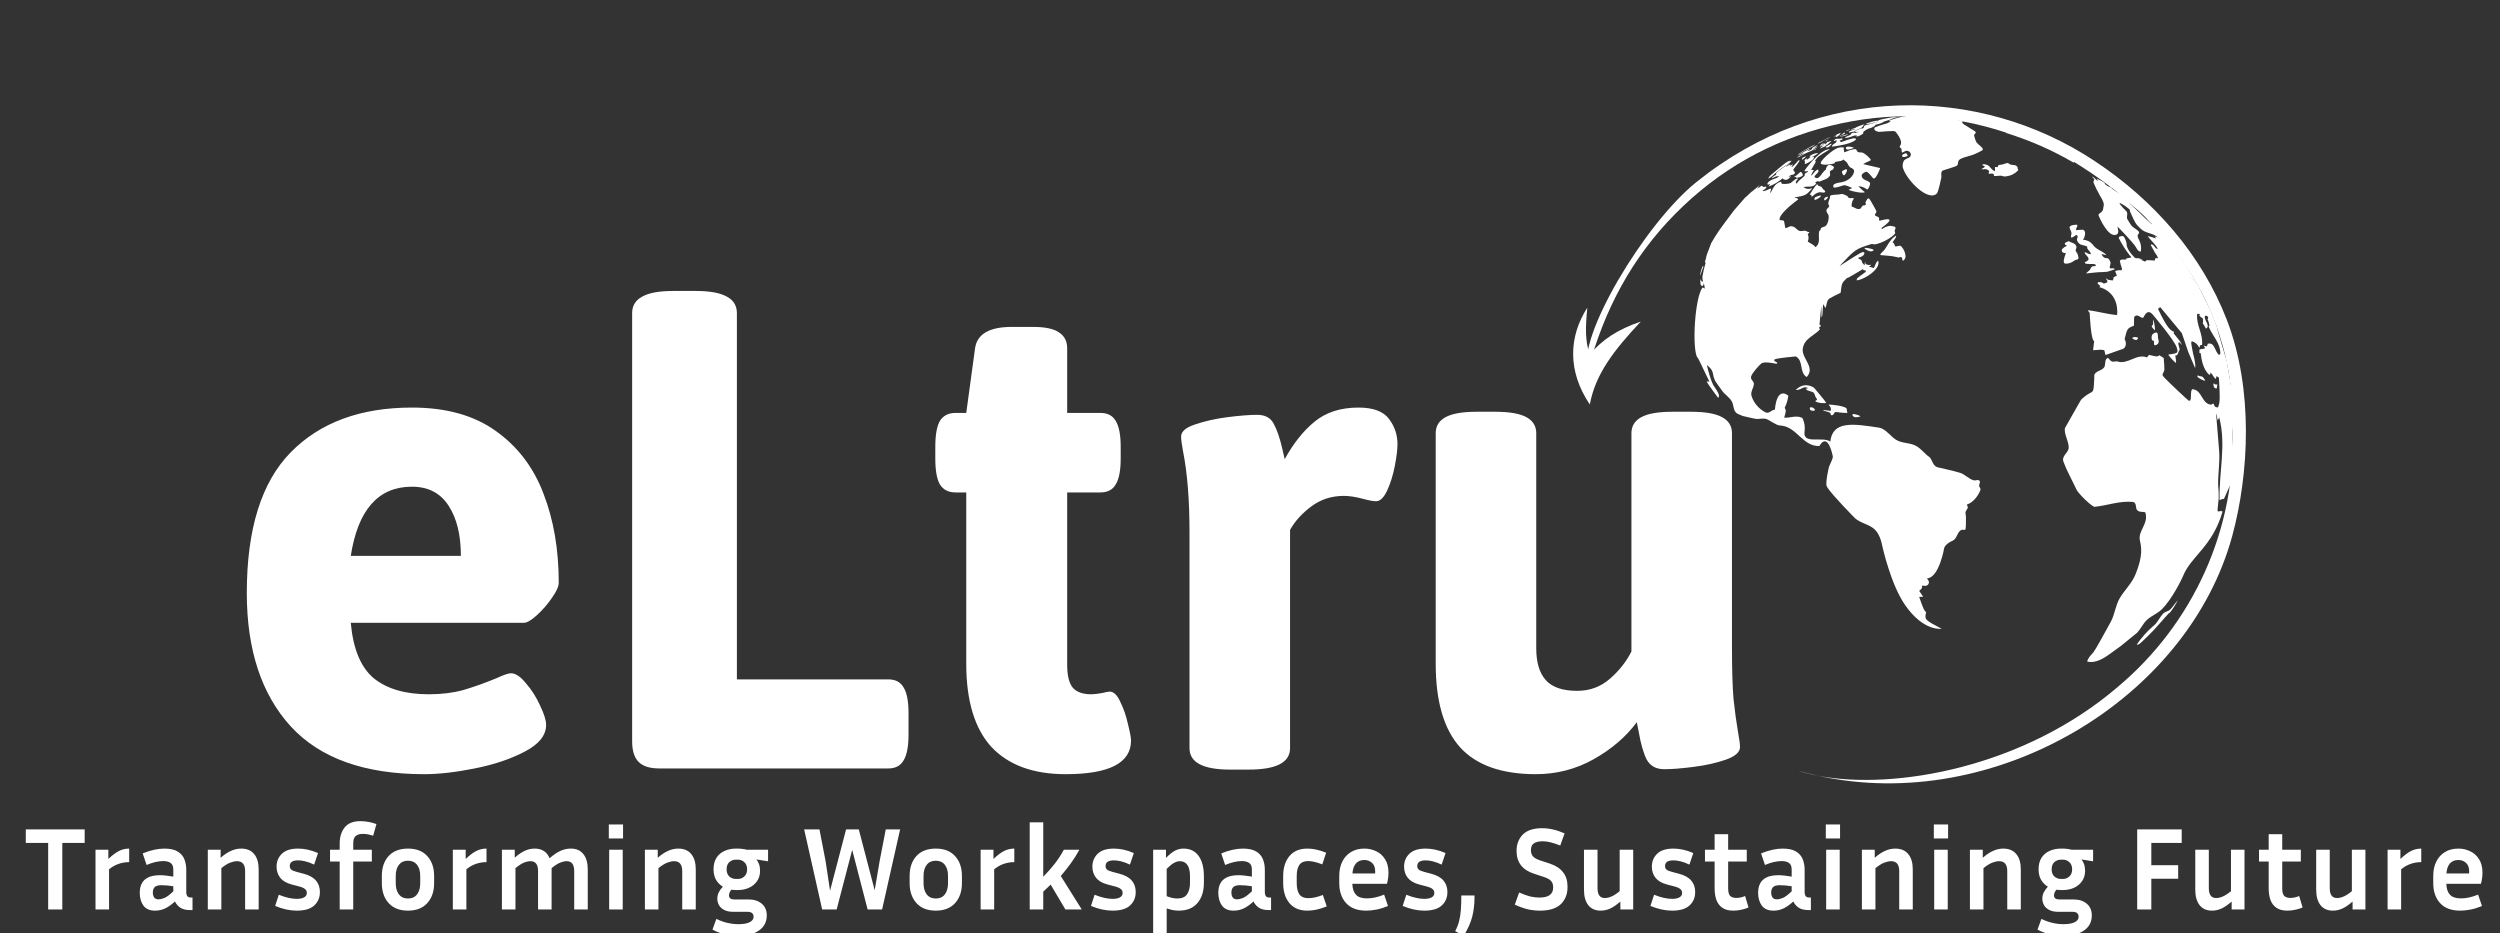 <svg width="225" height="84" viewBox="0 0 225 84" fill="none" xmlns="http://www.w3.org/2000/svg">
<rect x="0" y="0" width="225" height="84" fill="#333333" stroke="none"/>
<g clip-path="url(#clip0_8145_66)">
<path d="M38.176 69.676C32.809 69.676 28.806 68.243 26.168 65.376C23.531 62.485 22.212 58.483 22.212 53.368C22.212 47.611 23.531 43.39 26.168 40.706C28.806 38.023 32.442 36.681 37.075 36.681C40.149 36.681 42.66 37.381 44.61 38.78C46.583 40.179 48.016 42.06 48.911 44.422C49.828 46.785 50.287 49.457 50.287 52.439C50.287 52.783 50.08 53.242 49.668 53.815C49.278 54.389 48.83 54.905 48.326 55.363C47.821 55.822 47.431 56.051 47.156 56.051H31.57C31.777 58.391 32.465 60.054 33.635 61.04C34.827 62.004 36.479 62.485 38.589 62.485C39.736 62.485 40.768 62.359 41.685 62.107C42.626 61.832 43.624 61.476 44.679 61.04C45.321 60.742 45.757 60.593 45.986 60.593C46.399 60.593 46.846 60.891 47.328 61.488C47.833 62.061 48.257 62.726 48.601 63.483C48.968 64.24 49.151 64.825 49.151 65.238C49.151 66.178 48.509 66.981 47.225 67.646C45.963 68.311 44.461 68.816 42.718 69.16C40.997 69.504 39.483 69.676 38.176 69.676ZM41.479 50.031C41.479 48.15 41.112 46.647 40.378 45.523C39.644 44.377 38.543 43.803 37.075 43.803C34.047 43.803 32.212 45.879 31.57 50.031H41.479ZM59.336 69.16C58.487 69.16 57.868 68.965 57.478 68.575C57.088 68.185 56.893 67.566 56.893 66.717V28.183C56.893 27.518 57.191 27.024 57.787 26.703C58.384 26.359 59.313 26.187 60.574 26.187H62.639C63.9 26.187 64.829 26.359 65.425 26.703C66.022 27.024 66.32 27.518 66.32 28.183V61.144H79.945C80.587 61.144 81.046 61.384 81.321 61.866C81.619 62.348 81.768 63.116 81.768 64.171V66.098C81.768 67.176 81.619 67.956 81.321 68.438C81.046 68.919 80.587 69.16 79.945 69.16H59.336ZM95.909 69.676C92.996 69.676 90.771 68.862 89.234 67.233C87.72 65.582 86.963 63.082 86.963 59.733V44.319H86C85.358 44.319 84.888 44.078 84.589 43.597C84.314 43.115 84.177 42.335 84.177 41.257V40.225C84.177 39.147 84.314 38.367 84.589 37.885C84.888 37.404 85.358 37.163 86 37.163H86.963L87.755 31.348C87.938 30.064 89.039 29.422 91.058 29.422H92.984C94.04 29.422 94.808 29.582 95.29 29.903C95.794 30.224 96.046 30.706 96.046 31.348V37.163H99.04C99.682 37.163 100.141 37.404 100.416 37.885C100.714 38.367 100.863 39.147 100.863 40.225V41.257C100.863 42.335 100.714 43.115 100.416 43.597C100.141 44.078 99.682 44.319 99.04 44.319H96.046V59.836C96.046 60.777 96.207 61.453 96.528 61.866C96.872 62.279 97.434 62.485 98.214 62.485C98.443 62.485 98.753 62.451 99.143 62.382C99.533 62.29 99.774 62.245 99.865 62.245C100.233 62.245 100.554 62.554 100.829 63.173C101.127 63.77 101.356 64.435 101.517 65.169C101.701 65.903 101.792 66.396 101.792 66.648C101.792 68.667 99.831 69.676 95.909 69.676ZM110.703 69.263C108.272 69.263 107.056 68.621 107.056 67.337V47.932C107.056 44.996 106.861 42.553 106.471 40.603C106.357 39.984 106.299 39.548 106.299 39.296C106.299 38.837 106.724 38.47 107.572 38.195C108.444 37.897 109.419 37.679 110.497 37.541C111.598 37.404 112.481 37.335 113.146 37.335C113.857 37.335 114.35 37.599 114.626 38.126C114.924 38.654 115.188 39.422 115.417 40.431L115.623 41.326C116.403 39.904 117.298 38.78 118.307 37.954C119.339 37.105 120.658 36.681 122.264 36.681C123.594 36.681 124.512 37.025 125.016 37.713C125.521 38.378 125.773 39.135 125.773 39.984C125.773 40.443 125.693 41.096 125.532 41.945C125.372 42.771 125.142 43.505 124.844 44.147C124.546 44.789 124.213 45.111 123.846 45.111C123.594 45.111 123.216 45.042 122.711 44.904C122.023 44.721 121.438 44.629 120.956 44.629C119.832 44.629 118.846 44.95 117.997 45.592C117.172 46.212 116.541 46.911 116.105 47.691V67.337C116.105 68.621 114.866 69.263 112.389 69.263H110.703ZM138.228 69.676C135.154 69.676 132.884 68.873 131.416 67.268C129.948 65.639 129.214 63.128 129.214 59.733V38.986C129.214 38.344 129.512 37.862 130.108 37.541C130.705 37.22 131.633 37.059 132.895 37.059H134.581C135.842 37.059 136.771 37.22 137.368 37.541C137.964 37.862 138.262 38.344 138.262 38.986V58.357C138.262 59.618 138.549 60.57 139.122 61.212C139.696 61.855 140.636 62.176 141.944 62.176C143.068 62.176 144.042 61.82 144.868 61.109C145.717 60.375 146.371 59.549 146.829 58.632V38.986C146.829 38.344 147.128 37.862 147.724 37.541C148.32 37.22 149.249 37.059 150.511 37.059H152.197C153.458 37.059 154.387 37.22 154.984 37.541C155.58 37.862 155.878 38.344 155.878 38.986V58.357C155.878 60.283 155.924 61.797 156.016 62.898C156.13 63.976 156.268 64.986 156.429 65.926C156.543 66.545 156.601 66.981 156.601 67.233C156.601 67.692 156.176 68.071 155.328 68.369C154.479 68.667 153.504 68.885 152.403 69.022C151.325 69.16 150.453 69.229 149.788 69.229C149.054 69.229 148.527 68.942 148.206 68.369C147.907 67.772 147.667 66.935 147.483 65.857L147.311 64.997C146.348 66.304 145.052 67.417 143.423 68.334C141.818 69.229 140.086 69.676 138.228 69.676Z" fill="white"/>
<path d="M152.636 16.42C163.814 7.401 178.134 7.608 188.514 14.488C193.863 18.023 198.153 22.928 200.409 28.771C202.851 35.097 202.389 42.687 200.926 48.146C196.948 62.981 179.466 73.304 163.652 69.823C170.512 71.135 182.138 69.072 190.588 61.832C197.305 56.209 201.37 47.632 200.937 38.307C200.939 37.902 200.936 37.493 200.925 37.079C200.685 27.509 195.152 19.757 186.661 14.573C186.65 14.596 186.64 14.619 186.63 14.641C184.713 13.518 182.659 12.615 180.506 11.955C180.532 11.952 180.558 11.949 180.584 11.947C175.351 10.21 170.066 10.003 164.728 11.327C159.331 12.667 154.662 15.302 150.741 19.278C146.859 23.22 144.357 27.915 142.914 33.351C141.883 30.398 148.013 20.147 152.636 16.42ZM161.828 69.361C162.433 69.537 163.042 69.689 163.652 69.823C162.999 69.698 162.388 69.545 161.828 69.361Z" fill="white"/>
<path d="M142.859 27.69C142.676 29.623 142.666 30.531 143.056 31.927C144.164 30.597 145.572 29.654 147.673 28.94C145.198 31.575 143.586 33.697 143.084 36.402C141.05 33.402 141.19 30.273 142.859 27.69Z" fill="white"/>
<path d="M201.131 41.028C201.131 40.987 201.131 40.941 201.131 40.893C201.071 41.786 201.031 42.117 201.001 42.38L200.923 42.953L200.914 43.036C200.901 43.118 200.881 43.227 200.866 43.31L200.888 43.162C200.853 43.362 200.853 43.362 200.149 44.916C200.032 44.889 200.032 44.889 199.765 45.018C199.686 42.529 200.386 40.039 199.725 37.553C199.704 37.654 199.653 37.746 199.58 37.818C199.512 37.343 199.512 37.343 199.449 37.24L199.719 40.532C199.81 41.578 199.61 42.614 199.632 43.66C199.675 44.059 199.691 44.461 199.682 44.863C199.56 45.95 199.56 45.95 199.619 46.037C199.88 45.98 199.88 45.98 200.03 46.037C199.123 49.203 197.205 50.029 196.47 51.85C196.379 52.08 195.499 53.92 194.551 54.848C194.154 55.237 193.617 55.42 193.215 55.8C192.865 56.133 192.67 56.591 192.346 56.941L190.89 58.127L189.74 58.958C189.454 59.157 188.58 59.766 187.839 59.529C187.925 59.288 188.064 59.07 188.245 58.89C188.48 58.645 188.521 58.601 189.971 55.961C190.342 55.283 190.388 54.475 190.792 53.81C191.227 53.095 191.853 52.506 192.181 51.726C192.893 50.011 192.72 49.229 192.594 48.66C192.387 47.745 193.413 47.154 193.076 46.106C192.846 46.032 192.578 46.124 192.372 45.941C192.165 45.759 192.315 45.424 192.102 45.241C192.071 45.211 192.032 45.189 191.989 45.178C190.803 45.048 189.684 45.493 188.524 45.613C188.291 45.635 187.059 44.431 186.894 44.081C186.505 43.244 186.046 42.443 185.718 41.578C185.501 41 186.194 40.763 186.185 40.263C186.174 39.67 185.781 39.157 185.833 38.551C185.833 38.551 187.115 36.273 187.289 35.986C187.531 35.74 187.809 35.532 188.113 35.367C188.426 35.213 188.426 35.213 188.487 34.024C188.487 33.916 188.463 33.753 188.524 33.664C188.726 33.357 189.136 33.361 189.356 33.081C189.53 32.864 189.395 32.536 189.573 32.31C189.609 32.27 189.649 32.233 189.69 32.199C189.69 32.199 189.69 32.199 189.747 32.238C190.042 32.597 190.134 32.577 190.399 32.523C190.418 32.523 190.436 32.523 190.542 32.523C191.496 32.862 192.281 31.784 193.235 32.169C193.287 32.086 193.348 32.01 193.417 31.94C194.158 32.114 194.158 32.114 194.336 31.975C194.474 32.05 194.606 32.133 194.734 32.223C194.817 33.338 194.817 33.338 194.708 33.516C194.66 33.592 194.599 33.733 194.645 33.807C194.79 34.053 196.818 35.937 197.005 36.08L197.131 36.028C197.248 35.706 197.113 35.343 197.283 35.03C198.204 35.046 198.124 36.358 199.006 36.423C199.066 36.368 199.142 36.334 199.223 36.325C199.308 36.593 199.352 36.651 199.617 36.673C199.819 36.163 199.804 35.873 199.704 33.985C199.623 33.949 199.549 33.898 199.486 33.835C199.478 33.927 199.458 34.018 199.428 34.105C199.2 33.964 199.137 33.683 198.941 33.516C198.941 33.555 198.941 33.609 198.941 33.651L198.848 33.746C198.248 33.229 198.128 32.301 198.063 31.79L197.941 31.753C197.938 31.653 197.944 31.553 197.959 31.454C198.117 31.373 198.317 31.454 198.465 31.321C198.406 31.26 198.363 31.186 198.341 31.104C198.419 31.123 198.522 31.154 198.6 31.18C198.654 31.11 198.688 31.027 198.695 30.939C199.347 30.767 199.319 31.664 199.715 31.938C199.749 31.919 199.795 31.89 199.83 31.873C199.86 30.876 199.11 30.226 198.78 29.391C198.802 29.357 198.832 29.313 198.856 29.278C198.75 28.859 198.75 28.859 198.678 28.742L198.745 28.616C198.687 28.455 198.652 28.385 198.448 28.429C198.311 28.826 198.997 29.298 198.537 29.578C198.449 29.412 198.353 29.25 198.248 29.094C198.289 28.952 198.289 28.801 198.248 28.659C198.127 28.592 198.021 28.501 197.937 28.392L197.994 28.272C197.916 28.239 197.829 28.234 197.748 28.259C197.628 29.231 198.309 30.074 198.183 31.049H198.043C198.013 31.137 197.976 31.222 197.933 31.304C197.875 31.163 197.787 31.036 197.674 30.934C197.561 30.832 197.427 30.756 197.281 30.713C197.176 30.791 197.176 30.791 197.387 31.862C197.484 32.185 197.549 32.517 197.581 32.853C197.58 32.946 197.574 33.039 197.563 33.131L196.948 31.691C196.37 29.989 196.37 29.989 196.364 29.978L194.423 27.644C194.343 27.68 194.274 27.738 194.226 27.812C195.082 29.602 195.336 29.717 195.658 29.863C195.658 29.904 195.636 29.959 195.627 29.998C196.309 30.839 196.309 30.839 196.353 31.052C196.299 30.98 196.231 30.884 196.179 30.81L196.051 30.845C196.051 31.008 196.051 31.008 196.175 31.462C196.075 31.628 196.031 31.823 195.925 31.984L195.799 31.969C195.755 32.203 195.899 32.431 195.827 32.666C195.568 32.445 195.337 32.193 195.138 31.916C195.992 31.797 196.062 31.788 195.91 31.286C195.712 30.621 193.693 28.244 193.674 28.231C193.306 27.907 193.111 28.183 192.876 28.611C192.617 28.611 192.402 28.235 192.126 28.47C192.063 28.524 192.063 28.524 192.055 29.309C191.457 29.55 191.446 29.554 191.216 30.528C191.433 30.876 191.331 31.397 190.931 31.445L189.495 31.953C189.495 31.953 189.495 31.953 189.388 31.519C189.123 31.458 188.995 31.469 188.378 31.519C188.393 31.449 188.393 31.449 188.474 30.702C188.169 30.61 188.072 28.185 188.072 28.164C188.007 28.088 187.951 28.007 187.902 27.92C188.786 28.012 189.64 28.283 190.531 28.355C190.542 28.337 190.84 26.378 188.932 25.834L189.043 25.754L188.778 25.515C188.793 25.476 188.817 25.426 188.834 25.389C189.152 25.389 189.152 25.389 189.349 25.526C189.445 25.5 189.539 25.466 189.63 25.426C189.64 25.387 189.658 25.33 189.671 25.291C189.613 25.208 189.559 25.123 189.51 25.035C189.686 25.167 189.751 25.217 190.162 25.237C190.2 25.145 190.22 25.047 190.223 24.948C190.328 24.911 190.429 24.861 190.521 24.798C190.458 24.669 190.407 24.535 190.368 24.398C190.542 24.323 190.734 24.299 190.92 24.331L190.988 24.207C190.899 23.966 190.83 23.718 190.783 23.466C190.901 23.35 190.901 23.35 191.322 23.361L191.401 23.25L191.668 23.205C191.783 23.183 191.785 23.179 191.805 23.157C191.824 23.135 191.805 23.12 191.642 22.94C191.283 22.472 190.968 21.973 190.701 21.447C190.629 21.23 191.042 21.243 191.062 21.245C191.205 21.26 191.401 21.816 191.394 21.949C191.381 22.268 191.64 22.64 191.857 22.896C192.155 23.244 192.179 23.244 192.292 23.237C192.489 23.222 192.686 23.282 192.841 23.405L192.457 23.337C192.664 23.373 192.864 23.442 193.05 23.542L193.161 23.472C193.161 23.394 193.161 23.394 193.965 23.45L193.934 23.409C193.958 23.355 193.967 23.294 193.991 23.24C194.023 23.24 194.023 23.24 194.208 23.24C194.223 23.105 193.991 22.805 193.947 22.742C193.904 22.679 193.571 22.055 193.567 22.051C193.563 22.047 193.589 22.016 193.598 22.001C193.902 21.977 193.921 22.399 194.204 22.41C193.986 21.953 193.571 21.651 193.285 21.247C193.542 21.3 193.795 21.372 194.041 21.464C194.007 21.416 193.976 21.366 193.947 21.314L193.989 21.286C194.057 21.322 194.13 21.349 194.206 21.366C193.771 20.958 193.119 21.021 192.685 20.608C192.189 20.137 192.189 20.137 191.664 18.939H191.72C191.67 18.796 190.994 18.34 190.792 18.27L190.766 18.313C190.766 18.335 190.786 18.363 190.796 18.385C190.968 18.602 191.155 18.806 191.357 18.996C191.574 19.213 191.331 19.511 191.472 19.743C191.842 20.354 191.842 20.354 192.113 20.539C192.507 20.804 192.524 20.856 192.518 20.995C192.365 21.138 192.3 21.212 192.598 21.777C192.701 22.055 192.725 22.356 192.665 22.646C192.448 22.646 192.344 22.451 192.231 22.244C191.976 21.81 190.623 20.428 190.56 20.382C190.618 20.58 190.74 20.993 190.497 21.108C189.738 21.466 188.919 19.502 188.91 19.483C188.849 19.33 188.847 19.291 188.96 19.209C189.267 18.991 189.267 18.991 189.343 18.413C189.343 18.389 189.362 18.177 188.971 17.561C188.762 17.201 188.578 16.827 188.419 16.442C188.406 16.329 188.406 16.329 188.489 16.147C188.445 16.043 188.332 15.993 188.291 15.888C188.508 15.971 188.63 16.214 188.856 16.295C188.747 16.166 188.747 16.166 188.717 16.077C188.767 16.093 189.417 16.399 189.477 16.542C189.441 16.532 189.406 16.52 189.371 16.505C189.512 16.63 189.666 16.739 189.832 16.829L189.869 16.797C189.954 16.845 190.035 16.901 190.11 16.964C190.078 16.948 190.044 16.935 190.01 16.925C190.212 17.091 190.431 17.236 190.662 17.359C191.403 17.818 192.531 18.815 192.617 18.994C192.213 18.802 191.922 18.453 191.551 18.218C192.292 18.822 192.917 19.558 193.652 20.174L193.691 20.145C193.494 19.992 193.32 19.811 193.174 19.608C193.243 19.667 193.316 19.721 193.391 19.771C193.213 19.599 193.046 19.415 192.891 19.222L193.011 19.33L194.063 20.417C195.049 21.503 195.079 21.545 196.67 23.765C197.04 24.333 197.487 25.122 197.835 25.704C197.577 25.338 197.249 25.027 196.87 24.789C197.245 25.032 197.572 25.342 197.835 25.704L198.741 27.518C199.068 28.199 199.349 28.901 199.582 29.62C199.577 29.616 199.573 29.611 199.569 29.607C199.584 29.746 199.584 29.746 200.438 32.62C200.435 32.611 200.43 32.603 200.425 32.594C200.771 34.707 200.786 34.802 200.964 35.4C200.992 35.593 201.021 35.8 201.055 36.026C201.129 36.778 201.166 37.786 201.207 38.54C201.218 39.287 201.168 40.254 201.131 41.028ZM201.131 40.876C201.149 40.007 201.101 38.518 200.986 38.34C200.947 38.596 200.916 38.775 200.986 40.806C201.003 40.676 201.003 40.676 201.027 40.372C200.99 41.306 200.99 41.306 201.042 41.419C201.09 41.241 201.12 41.059 201.131 40.876ZM200.479 32.577C200.479 32.612 200.499 32.655 200.506 32.69L200.638 33.292C200.639 33.283 200.639 33.273 200.638 33.264C200.686 33.622 200.755 33.977 200.823 34.331C200.701 33.417 200.51 32.514 200.249 31.63C200.195 31.458 200.143 31.297 200.097 31.147C200.406 32.234 200.416 32.275 200.547 32.844L200.479 32.577ZM200.001 30.867C200.014 30.902 200.027 30.936 200.043 30.969C200.001 30.839 199.951 30.713 199.923 30.58C199.938 30.621 199.954 30.665 199.967 30.708L199.652 29.756V29.77C199.636 29.72 199.616 29.672 199.593 29.626C199.717 30.002 199.867 30.478 200.08 31.147C200.058 31.06 200.032 30.967 200.001 30.867ZM200.994 35.491C200.955 35.102 200.884 34.715 200.81 34.331C200.855 34.628 200.908 34.983 200.971 35.406C200.977 35.43 200.986 35.461 200.994 35.491ZM185.92 22.788C185.921 22.795 185.921 22.802 185.92 22.809C185.842 22.996 185.785 23.191 185.749 23.39C185.722 23.542 185.731 23.607 185.781 23.676C185.866 23.781 186.259 23.737 186.546 23.55C186.616 23.499 186.688 23.451 186.763 23.407C186.852 23.361 186.981 23.394 187.042 23.294C187.081 23.24 187.065 23.109 186.996 22.907C186.965 22.825 186.923 22.748 186.872 22.677C186.837 22.642 186.814 22.596 186.809 22.546C186.803 22.497 186.815 22.447 186.842 22.405C186.879 22.331 186.89 22.247 186.872 22.166C186.844 22.076 186.784 21.999 186.705 21.949C186.671 21.926 186.635 21.905 186.598 21.888C186.507 21.842 186.407 21.821 186.316 21.777C186.278 21.762 186.244 21.739 186.216 21.71C186.216 21.71 186.216 21.71 186.198 21.71C186.181 21.71 185.577 21.866 185.951 22.081C185.979 22.097 186.01 22.105 186.042 22.105C186.026 22.119 186.007 22.131 185.988 22.14C185.852 22.196 185.729 22.279 185.627 22.384C185.599 22.412 185.578 22.446 185.567 22.484C185.555 22.522 185.553 22.562 185.56 22.601C185.57 22.633 185.587 22.662 185.61 22.687C185.633 22.712 185.661 22.731 185.692 22.744C185.766 22.767 185.843 22.781 185.92 22.788ZM198.476 34.25H198.489L198.272 33.95C198.245 33.921 198.212 33.899 198.174 33.887C198.1 33.878 198.028 33.864 197.957 33.844C197.828 33.794 197.828 33.794 197.818 33.794C197.759 33.794 197.741 33.848 197.776 33.909C197.837 34.026 198.341 34.296 198.476 34.25ZM193.695 30.617C193.741 30.669 193.841 30.643 193.86 30.736C193.88 30.83 193.845 30.904 193.86 30.989C193.865 31.009 193.876 31.028 193.891 31.043C193.906 31.058 193.925 31.069 193.945 31.073C194 31.086 194.275 30.995 194.282 30.769C194.284 30.741 194.284 30.713 194.282 30.684C194.269 30.591 194.234 30.502 194.221 30.406C194.208 30.311 194.221 30.204 194.199 30.104C194.176 29.943 194.121 29.926 194.065 29.919C193.988 29.928 193.915 29.953 193.849 29.993C193.784 30.033 193.727 30.086 193.684 30.15C193.628 30.301 193.629 30.467 193.687 30.617H193.695ZM192.322 30.574C192.322 30.574 192.435 30.445 192.435 30.439C192.446 30.393 192.368 30.354 192.231 30.339C192.094 30.324 191.844 30.356 191.935 30.465C192.028 30.544 192.142 30.593 192.263 30.606C192.273 30.605 192.283 30.601 192.292 30.595C192.3 30.59 192.308 30.582 192.313 30.574H192.322ZM193.693 29.296C193.679 29.306 193.668 29.32 193.662 29.336C193.655 29.352 193.653 29.37 193.656 29.387C193.664 29.415 193.677 29.441 193.695 29.463C193.695 29.463 193.913 29.724 193.926 29.73C193.976 29.706 193.926 29.317 193.889 29.116C193.866 28.999 193.829 28.886 193.778 28.779C193.771 28.788 193.766 28.798 193.765 28.809C193.765 28.809 193.765 28.822 193.765 28.829C193.763 28.925 193.769 29.022 193.782 29.118C193.783 29.153 193.774 29.189 193.757 29.22C193.74 29.251 193.715 29.277 193.684 29.296H193.693ZM199.371 34.946C199.371 34.946 199.497 34.972 199.508 34.959C199.532 34.856 199.547 34.751 199.554 34.646V34.626C199.554 34.596 199.554 34.594 199.539 34.592C199.523 34.589 199.471 34.615 199.434 34.615C199.406 34.614 199.379 34.605 199.356 34.589C199.323 34.57 199.302 34.533 199.267 34.518C199.232 34.502 199.223 34.518 199.219 34.528C199.207 34.593 199.209 34.659 199.224 34.723C199.239 34.787 199.267 34.847 199.306 34.9C199.32 34.919 199.34 34.934 199.363 34.941L199.371 34.946ZM187.641 22.686C187.615 22.686 187.62 22.705 187.626 22.731L187.804 22.746C187.754 22.716 187.699 22.695 187.641 22.686ZM186.431 20.951C186.453 21.095 186.346 21.23 186.403 21.375C186.444 21.393 186.535 21.375 186.726 21.234C186.796 21.18 186.857 21.132 186.905 21.16C187.1 21.271 186.872 21.486 186.939 21.645C186.975 21.754 187.041 21.851 187.129 21.924C187.218 21.998 187.325 22.044 187.439 22.06C187.756 22.144 187.796 22.155 187.854 22.199C187.854 22.249 187.835 22.303 187.854 22.353C187.939 22.507 188.091 22.614 188.165 22.788C188.206 22.955 188.006 22.857 187.859 22.788C187.796 22.757 187.796 22.757 187.617 22.742C187.689 22.959 187.924 23.057 187.969 23.285C187.995 23.409 187.882 23.474 187.722 23.555C187.678 23.574 187.613 23.607 187.637 23.657C187.661 23.707 187.722 23.768 188.106 23.757C188.269 23.757 188.61 23.742 188.619 23.855C188.628 23.968 188.55 23.959 188.432 23.954C188.397 23.951 188.361 23.956 188.328 23.968C188.295 23.981 188.265 24 188.241 24.026C188.158 24.105 188.145 24.224 188.072 24.307C187.998 24.389 187.854 24.474 187.767 24.576C187.769 24.587 187.769 24.598 187.767 24.609C187.819 24.609 187.819 24.609 188.556 24.526C188.928 24.478 189.304 24.506 189.677 24.452H189.69L190.329 24.235C190.329 24.235 190.329 24.22 190.329 24.213C190.197 24.078 190.027 24.198 189.895 24.146C189.825 23.948 190.003 23.768 189.932 23.57C189.799 23.22 189.664 23.227 189.556 23.231C189.308 23.246 189.138 22.89 189.138 22.888V22.87C189.156 22.87 189.156 22.87 189.356 22.909C189.443 22.942 189.573 22.983 189.556 22.938C189.529 22.897 189.495 22.862 189.456 22.833C189.154 22.594 188.776 22.475 188.502 22.199C188.388 22.049 188.259 21.912 188.115 21.79C187.92 21.662 187.696 21.587 187.463 21.573C187.624 21.423 187.839 20.691 187.4 20.673C187.324 20.672 187.247 20.677 187.172 20.689C186.896 20.725 186.846 20.732 186.844 20.658C186.844 20.51 187.087 20.234 186.885 20.224C186.885 20.224 186.342 20.224 186.261 20.43C186.256 20.451 186.256 20.474 186.261 20.495C186.287 20.639 186.405 20.778 186.431 20.951ZM195.797 54.273C195.299 54.924 195.286 54.924 194.962 55.053C194.695 55.15 194.612 55.27 194.21 55.872C194.089 56.073 193.929 56.248 193.739 56.387C193.193 56.87 192.709 57.419 192.298 58.021C192.515 58.021 192.515 58.021 193.345 57.21C194.023 56.559 194.617 55.807 195.264 55.116C195.264 55.135 195.264 55.135 195.206 55.233C195.232 55.213 195.232 55.213 195.292 55.133C195.559 54.799 195.792 54.439 195.988 54.059H195.97C195.909 54.127 195.851 54.199 195.797 54.273Z" fill="white"/>
<path d="M163.79 13.11C163.79 13.11 163.854 13.139 164.047 13.001C164.153 12.926 164.141 12.897 164.12 12.901C164.109 12.899 164.098 12.899 164.087 12.901C164.039 12.92 163.992 12.943 163.946 12.968C163.935 12.976 163.813 13.086 163.801 13.092C163.79 13.098 163.79 13.11 163.79 13.11Z" fill="white"/>
<path d="M163.794 12.769H163.809C163.782 12.793 163.752 12.813 163.72 12.831C163.7 12.845 163.677 12.853 163.653 12.854C163.649 12.851 163.662 12.833 163.676 12.825C163.689 12.818 163.778 12.769 163.794 12.769Z" fill="white"/>
<path d="M164.491 12.474C164.455 12.49 164.418 12.503 164.379 12.51C164.328 12.526 164.279 12.547 164.232 12.572L164.058 12.642C164.271 12.529 164.49 12.43 164.715 12.344C164.735 12.344 164.748 12.333 164.735 12.344C164.721 12.356 164.628 12.406 164.628 12.406C164.547 12.449 164.491 12.474 164.491 12.474Z" fill="white"/>
<path d="M164.155 12.657C164.027 12.711 164.016 12.723 164.016 12.723H164.01C164.011 12.729 164.014 12.734 164.018 12.738C163.873 12.819 163.723 12.89 163.568 12.949C163.784 12.79 164.025 12.667 164.281 12.584C164.29 12.582 164.299 12.582 164.308 12.584L164.29 12.595C164.257 12.613 164.198 12.638 164.155 12.657Z" fill="white"/>
<path d="M164.426 12.669L164.402 12.686L164.389 12.69C164.358 12.71 164.327 12.728 164.294 12.744C164.327 12.69 164.327 12.69 164.315 12.69C164.38 12.635 164.452 12.59 164.53 12.555H164.541C164.541 12.557 164.549 12.553 164.528 12.572C164.507 12.592 164.482 12.611 164.46 12.632L164.426 12.669Z" fill="white"/>
<path d="M163.444 13.39C163.452 13.388 163.461 13.388 163.469 13.39H163.455C163.473 13.392 163.45 13.415 163.442 13.428C163.363 13.479 163.278 13.519 163.189 13.548C163.248 13.496 163.313 13.451 163.382 13.413C163.402 13.404 163.423 13.396 163.444 13.39Z" fill="white"/>
<path d="M163.569 13.776C163.618 13.763 163.637 13.776 163.637 13.776L163.624 13.782C163.622 13.794 163.461 13.933 163.438 13.927C163.32 14.014 163.177 14.074 163.052 14.163C163.114 14.138 163.179 14.121 163.245 14.111C163.309 14.108 163.214 14.3 163.181 14.335C163.032 14.487 162.489 14.812 162.429 14.746C162.428 14.741 162.428 14.735 162.429 14.729C162.424 14.692 162.447 14.659 162.447 14.623C162.448 14.606 162.448 14.589 162.447 14.572C162.437 14.524 162.412 14.482 162.4 14.433C162.398 14.426 162.398 14.419 162.4 14.412C162.472 14.335 162.562 14.277 162.661 14.242C162.659 14.296 162.584 14.319 162.601 14.383C162.613 14.383 162.617 14.383 162.64 14.369C162.743 14.301 162.841 14.224 162.932 14.139C162.939 14.126 162.938 14.091 162.912 14.08C162.887 14.068 162.831 14.068 162.831 14.068C162.971 13.96 163.13 13.878 163.299 13.826L163.54 13.776H163.569Z" fill="white"/>
<path d="M162.727 13.372C162.495 13.48 162.296 13.651 162.06 13.759L162.074 13.751C161.971 13.801 161.898 13.9 161.778 13.915C162.269 13.586 162.779 13.288 163.307 13.021H163.336C163.319 13.042 163.298 13.06 163.274 13.073L162.481 13.535C162.558 13.473 162.64 13.419 162.727 13.372Z" fill="white"/>
<path d="M162.006 15.5C162.022 15.486 162.041 15.475 162.06 15.467C162.117 15.489 162.165 15.529 162.195 15.581C162.195 15.581 162.284 15.751 162.248 15.796C162.117 15.901 161.96 15.968 161.794 15.989C161.757 15.998 161.719 16.002 161.681 16C161.649 15.989 161.643 15.944 161.629 15.931C161.616 15.917 161.608 15.915 161.537 15.931C161.513 15.938 161.488 15.942 161.463 15.943C161.471 15.914 161.519 15.879 161.712 15.763C161.815 15.68 161.913 15.593 162.006 15.5Z" fill="white"/>
<path d="M162.456 14.089C162.474 14.083 162.492 14.08 162.51 14.08H162.518C162.553 14.083 162.534 14.116 162.441 14.186C162.366 14.259 162.283 14.324 162.194 14.379C162.157 14.391 162.182 14.346 162.194 14.312C162.205 14.277 162.221 14.261 162.205 14.261H162.155C162.238 14.178 162.342 14.118 162.456 14.089Z" fill="white"/>
<path d="M169.597 11.169C169.81 11.129 170.009 11.035 170.177 10.897C170.022 10.897 170.022 10.897 169.983 10.876C170.56 10.637 171.168 10.48 171.788 10.412C171.89 10.401 171.993 10.397 172.095 10.4H172.409C172.297 10.373 172.183 10.359 172.068 10.36H172.066C172.283 10.315 172.504 10.292 172.725 10.292C172.774 10.259 172.774 10.259 173.183 10.236C173.408 10.224 173.966 10.226 174.221 10.236C174.403 10.242 174.557 10.367 174.751 10.332C174.93 10.299 175.113 10.284 175.296 10.288C175.3 10.288 175.624 10.309 175.738 10.325L175.703 10.334C175.695 10.358 175.688 10.383 175.684 10.408L175.771 10.45C175.893 10.928 176.403 10.729 176.654 10.98L176.61 10.997C176.605 11.01 176.6 11.022 176.594 11.034L176.595 11.035C176.67 11.152 176.678 11.165 177.535 11.683C177.8 11.836 177.887 11.896 177.76 12.029C177.667 12.124 177.634 12.17 177.709 12.338C177.747 12.492 177.799 12.641 177.866 12.785C178.017 12.993 178.248 13.121 178.403 13.314C178.507 13.453 178.419 13.521 178.419 13.521C178.24 13.629 178.054 13.723 177.862 13.803C177.406 14.041 176.892 14.076 176.44 14.309C176.253 14.406 176.237 14.525 176.21 14.725L176.21 14.727C176.183 14.928 176.183 14.928 175.147 15.249C174.82 15.349 174.814 15.351 174.76 15.442C174.66 15.618 174.753 15.809 174.718 15.991C174.708 16.002 174.47 17.231 174.331 17.392C173.614 18.217 171.622 16.296 171.255 15.09C171.214 14.878 171.247 14.658 171.35 14.468C171.494 14.259 171.777 14.275 171.929 14.082C171.954 14.038 171.969 13.989 171.973 13.939C171.977 13.889 171.969 13.839 171.95 13.792C171.932 13.745 171.903 13.704 171.866 13.67C171.829 13.636 171.784 13.611 171.736 13.596C171.516 13.496 171.375 13.693 171.181 13.738C171.122 13.627 171.166 13.5 171.122 13.388C171.091 13.314 170.99 13.307 170.975 13.222L170.975 13.221C170.971 13.198 170.97 13.191 171.056 13.028C171.268 12.619 170.607 11.869 170.607 11.869C170.509 11.78 170.492 11.764 169.087 11.869C169.079 11.871 168.513 11.77 168.739 11.461C169.019 11.347 169.305 11.25 169.597 11.169Z" fill="white"/>
<path d="M166.136 15.237C166.236 15.218 166.259 15.284 166.205 15.43C166.203 15.434 166.043 15.846 165.921 15.768C165.873 15.738 165.747 15.533 165.778 15.454C165.834 15.318 166.136 15.237 166.136 15.237Z" fill="white"/>
<path d="M168.138 11.175C168.194 11.151 168.26 11.127 168.324 11.101C167.973 11.194 167.961 11.19 167.917 11.169C168.003 11.057 168.837 10.854 168.909 10.864C168.968 10.876 169.029 10.873 169.087 10.854C169.072 10.846 169.059 10.835 169.048 10.821C169.257 10.738 170.238 10.568 170.238 10.568C170.454 10.539 170.67 10.522 170.888 10.516C170.636 10.58 170.379 10.618 170.13 10.688C170.229 10.68 170.244 10.678 170.505 10.64L169.44 10.978C169.477 10.968 169.516 10.964 169.554 10.966C169.305 11.094 169.039 11.184 168.764 11.235L168.789 11.245C168.785 11.285 168.615 11.471 168.132 11.591C167.959 11.67 167.798 11.774 167.655 11.9L167.715 11.915C167.765 12.05 167.224 12.319 167.054 12.286C167.108 12.244 167.108 12.244 167.127 12.199C166.872 12.141 166.667 12.309 166.437 12.356C166.311 12.392 166.182 12.412 166.051 12.414L166.037 12.393C166.194 12.24 166.41 12.228 166.58 12.112C166.588 12.056 166.605 11.933 166.907 11.933C166.936 11.967 166.992 12.02 167.378 11.799C167.275 11.847 167.166 11.881 167.054 11.898C167.053 11.89 167.053 11.882 167.054 11.875C167.007 11.846 166.951 11.855 166.903 11.832C166.93 11.815 167.469 11.496 167.676 11.56C167.732 11.496 167.768 11.417 167.78 11.334C167.825 11.297 167.878 11.273 167.935 11.264C168.35 11.165 168.759 11.041 169.16 10.895C169.048 10.928 168.354 11.123 168.138 11.175Z" fill="white"/>
<path d="M164.371 12.905C164.393 12.878 164.406 12.847 164.426 12.818L164.443 12.798C164.476 12.779 164.8 12.682 164.8 12.682C164.812 12.678 164.825 12.678 164.837 12.682C164.827 12.698 164.824 12.702 164.771 12.746L164.771 12.746C164.522 12.957 164.522 12.957 164.427 13.048V13.015C164.355 13.087 164.276 13.152 164.192 13.208C164.145 13.233 163.78 13.372 163.78 13.372C163.794 13.305 164.06 13.154 164.164 13.095L164.167 13.094L164.128 13.106C163.842 13.197 163.826 13.202 163.825 13.196C163.823 13.191 163.823 13.191 163.836 13.16L163.836 13.16C163.819 13.148 163.801 13.169 163.784 13.16C163.905 13.116 164.02 13.06 164.13 12.993H164.101C164.122 12.966 164.15 12.943 164.18 12.926C164.211 12.909 164.246 12.899 164.281 12.897C164.279 12.911 164.275 12.925 164.269 12.938L164.234 13.024C164.285 12.991 164.331 12.951 164.371 12.905Z" fill="white"/>
<path d="M168.435 15.873C168.432 15.867 168.101 15.442 167.95 15.454C167.946 15.456 167.471 15.61 167.556 15.886C167.678 16.242 168.072 16.209 168.285 16.435C168.383 16.54 168.178 17.009 168.057 17.048C168.037 17.054 168.007 17.033 167.965 17.004L167.964 17.003C167.757 16.851 167.508 16.767 167.251 16.762C167.411 16.933 167.583 17.093 167.765 17.241C167.831 17.268 167.831 17.268 167.831 17.303C167.608 17.43 166.515 17.197 166.373 17.069L166.373 17.069C166.632 16.971 166.632 16.971 166.683 16.915C166.045 16.627 166.045 16.627 165.686 16.752C165.214 16.915 165.056 16.895 165.007 16.849C164.988 16.799 164.985 16.745 165 16.694C165.015 16.642 165.047 16.598 165.09 16.567C165.345 16.427 165.635 16.443 165.904 16.362C166.806 16.087 166.87 15.425 166.87 15.425C166.868 15.131 166.567 15.148 166.437 14.988C166.333 14.862 166.287 14.698 166.176 14.576C166.086 14.494 165.989 14.418 165.888 14.348C165.857 14.402 165.809 14.482 165.486 14.518C165.108 14.561 165.119 14.609 165.137 14.684L165.137 14.684C165.019 14.746 164.151 14.924 163.896 14.746C163.641 14.569 164.998 13.405 165.454 13.295C165.612 13.258 165.775 13.248 165.937 13.266C165.927 13.411 165.943 13.557 165.983 13.697C166.02 13.699 166.022 13.699 166.258 13.608C166.48 13.508 166.715 13.443 166.957 13.415C167.117 13.428 167.112 13.627 167.222 13.683C167.332 13.739 167.454 13.703 167.568 13.722C167.827 13.765 168.358 14.28 168.37 14.391C168.375 14.433 168.294 14.47 168.136 14.541C167.979 14.601 167.829 14.678 167.689 14.771L169.203 15.123C169.203 15.152 169.199 15.181 169.189 15.208C169.187 15.218 168.878 16.026 168.671 16.066C168.597 16.085 168.516 15.98 168.438 15.876L168.435 15.873Z" fill="white"/>
<path d="M163.175 13.175C163.106 13.218 163.021 13.26 163.009 13.251C163.07 13.207 163.136 13.171 163.206 13.144H163.218L163.175 13.175Z" fill="white"/>
<path d="M171.682 14.002C171.668 14.047 171.609 14.074 171.609 14.074L171.39 14.13C171.335 14.141 171.278 14.131 171.23 14.103C171.069 13.996 171.365 13.825 171.467 13.803C171.504 13.792 171.543 13.792 171.58 13.803C171.581 13.806 171.581 13.81 171.58 13.813C171.578 13.83 171.584 13.848 171.595 13.861C171.62 13.892 171.661 13.904 171.682 13.94C171.687 13.95 171.69 13.961 171.69 13.971C171.69 13.982 171.687 13.993 171.682 14.002Z" fill="white"/>
<path d="M166.267 13.202C166.466 13.178 166.668 13.212 166.847 13.301V13.305C166.841 13.307 166.333 13.556 166.172 13.422C166.124 13.382 166.058 13.239 166.267 13.202Z" fill="white"/>
<path d="M165.03 12.282C165.093 12.248 165.157 12.218 165.224 12.194V12.197C165.32 12.161 165.345 12.147 165.334 12.132C165.295 12.128 165.258 12.159 165.218 12.147C165.364 12.071 165.516 12.007 165.672 11.954H165.689C165.66 11.991 165.604 11.989 165.581 12.035C165.606 12.035 165.629 12.02 165.657 12.02C165.584 12.119 165.494 12.204 165.39 12.271C165.39 12.277 165.189 12.367 165.197 12.331C165.204 12.294 165.264 12.294 165.264 12.257C165.195 12.253 165.126 12.261 165.059 12.282H165.03Z" fill="white"/>
<path d="M164.348 13.266C164.288 13.223 164.304 13.212 164.348 13.181V13.185C164.492 13.09 164.643 13.007 164.8 12.938C164.809 12.936 164.819 12.936 164.827 12.938C164.895 12.943 164.748 13.098 164.677 13.16C164.553 13.266 164.408 13.309 164.348 13.266Z" fill="white"/>
<path d="M166.317 12.068H166.333V12.072C166.325 12.078 166.317 12.083 166.308 12.087C166.239 12.146 166.158 12.187 166.07 12.209C165.903 12.256 165.732 12.287 165.56 12.304C165.605 12.283 165.651 12.265 165.699 12.252C165.807 12.219 165.941 12.191 166.026 12.163C166.111 12.134 166.209 12.097 166.304 12.068H166.317Z" fill="white"/>
<path d="M166.008 12.043C165.915 12.093 165.593 12.236 165.56 12.236L165.554 12.24C165.573 12.19 165.653 12.165 165.728 12.132C165.803 12.099 165.85 12.018 165.921 11.967C165.936 11.956 165.952 11.946 165.97 11.938C165.983 11.934 165.998 11.934 166.012 11.938C166.017 11.937 166.021 11.937 166.026 11.938C166.026 11.948 166.024 11.948 166.026 11.967C166.028 11.987 166.06 11.981 166.058 11.998C166.057 12.016 166.049 12.023 166.008 12.043Z" fill="white"/>
<path d="M166.544 11.62C166.54 11.627 166.538 11.629 166.312 11.745C166.232 11.78 166.174 11.793 166.174 11.793C166.174 11.793 166.155 11.761 166.223 11.728C166.29 11.695 166.518 11.62 166.518 11.62H166.544Z" fill="white"/>
<path d="M166.807 11.636L166.802 11.637H166.793C166.721 11.666 166.647 11.687 166.571 11.701C166.644 11.625 166.738 11.574 166.841 11.554C166.918 11.541 166.992 11.514 167.059 11.475C167.03 11.484 167 11.49 166.969 11.49C167.233 11.371 167.504 11.269 167.78 11.183C167.79 11.182 167.8 11.182 167.809 11.183C167.782 11.22 167.738 11.231 167.709 11.266C167.718 11.316 167.668 11.326 167.647 11.355C167.66 11.366 167.695 11.353 167.691 11.366L167.691 11.367C167.688 11.38 167.686 11.387 167.552 11.45L167.504 11.475L167.581 11.496L167.56 11.511C167.465 11.56 167.357 11.573 167.259 11.618C167.102 11.689 166.963 11.797 166.801 11.857C166.735 11.886 166.661 11.867 166.596 11.886C166.42 11.933 166.445 11.944 166.42 11.933C166.395 11.921 166.401 11.85 166.46 11.811C166.572 11.76 166.688 11.718 166.806 11.685C166.861 11.671 166.914 11.651 166.963 11.623C166.964 11.62 166.964 11.616 166.963 11.612C166.931 11.598 166.9 11.608 166.807 11.636Z" fill="white"/>
<path d="M167.015 12.576C166.578 13.019 164.932 13.193 164.916 13.193L164.915 13.193C164.871 13.193 164.816 13.193 164.955 13.03C165.03 12.943 165.142 12.914 165.224 12.837C165.229 12.825 165.338 12.648 165.32 12.632C165.303 12.617 165.2 12.653 165.127 12.678C165.096 12.693 165.061 12.702 165.027 12.704C165.025 12.665 165.154 12.528 165.195 12.51C165.244 12.499 165.295 12.49 165.345 12.483C165.423 12.476 165.514 12.503 165.577 12.495C165.641 12.487 165.701 12.449 165.771 12.449C165.8 12.45 165.931 12.537 165.664 12.615C165.614 12.628 165.608 12.619 165.579 12.652C165.55 12.684 165.657 12.816 165.794 12.76C166.132 12.622 166.482 12.515 166.839 12.439C166.841 12.439 167.135 12.456 167.015 12.576Z" fill="white"/>
<path d="M161.824 13.946C161.846 13.919 162.267 13.668 162.317 13.641C161.87 13.942 161.846 13.944 161.825 13.946L161.824 13.946Z" fill="white"/>
<path d="M159.973 15.44C159.965 15.447 159.955 15.451 159.944 15.452C159.676 15.662 159.455 15.939 159.152 16.074H159.14C159.205 15.925 159.309 15.796 159.44 15.699C160.754 14.594 160.754 14.594 161.051 14.466H161.08C161.071 14.511 161.071 14.511 161.009 14.565C161.075 14.514 161.149 14.475 161.227 14.447V14.462C161.156 14.595 161.156 14.595 161.1 14.638C160.862 14.816 160.601 14.961 160.36 15.133C160.222 15.227 160.106 15.345 159.973 15.44Z" fill="white"/>
<path d="M162.025 14.06C161.952 14.111 161.871 14.149 161.786 14.174C161.749 14.17 161.749 14.13 161.813 14.114C162.033 14.012 162.246 13.896 162.452 13.768C162.386 13.793 162.321 13.824 162.259 13.859C162.147 13.921 162.143 13.921 162.132 13.921C162.194 13.869 162.279 13.842 162.325 13.763L161.861 14.022C161.873 13.886 162.839 13.407 162.839 13.407C162.909 13.486 162.742 13.519 162.692 13.573L162.663 13.604C163.023 13.519 163.081 13.415 163.096 13.347C163.111 13.28 163.587 13.03 163.587 13.03H163.595C163.455 13.179 163.289 13.295 163.148 13.44C163.262 13.372 163.361 13.28 163.477 13.212C163.512 13.193 163.551 13.182 163.591 13.181C163.583 13.196 163.577 13.204 163.504 13.256C163.502 13.258 163.125 13.527 163.026 13.579C162.901 13.639 162.772 13.69 162.64 13.734C162.64 13.736 162.431 13.826 162.025 14.06Z" fill="white"/>
<path d="M159.305 16.57C159.235 16.567 159.181 16.63 159.111 16.613C159.001 16.586 159.061 16.306 159.677 16.097C159.85 16.05 160.013 15.974 160.159 15.871C160.074 15.89 159.973 15.85 159.88 15.871C159.749 15.9 159.643 15.989 159.511 16.016C159.498 16.021 159.483 16.021 159.469 16.016C159.469 15.981 159.478 15.952 159.714 15.807C159.853 15.72 159.855 15.72 159.877 15.68C159.863 15.669 159.848 15.661 159.832 15.655C159.803 15.51 160.986 14.719 161.075 14.719C160.974 14.831 160.827 14.887 160.738 15.013C160.881 14.957 160.995 14.837 161.144 14.791L161.156 14.802C161.129 14.858 161.075 14.891 161.044 14.941C161.15 14.9 161.252 14.851 161.351 14.795L161.37 14.808C161.337 14.889 161.223 14.926 161.249 15.04C161.519 14.883 161.676 14.598 161.906 14.404C161.906 14.413 161.906 14.421 161.906 14.429C161.931 14.435 161.956 14.443 161.979 14.454C161.815 14.715 161.634 14.964 161.436 15.2C161.372 15.282 161.422 15.419 161.542 15.488C161.562 15.587 161.463 15.682 161.444 15.697C161.424 15.713 161.413 15.713 161.359 15.713C161.277 15.72 161.199 15.746 161.129 15.789C161.059 15.832 160.999 15.889 160.955 15.958C161.169 15.844 161.169 15.844 161.193 15.844V15.857C160.966 16.114 160.966 16.114 160.736 16.194C160.641 16.176 160.548 16.147 160.458 16.109C160.468 16.084 160.479 16.06 160.493 16.037H160.479C160.394 16.078 160.315 16.133 160.248 16.2C159.918 16.457 159.549 16.657 159.154 16.793C159.196 16.717 159.274 16.667 159.305 16.582V16.57Z" fill="white"/>
<path d="M164.449 17.715C164.489 17.709 164.541 17.705 164.522 17.759H164.516C164.489 17.834 164.263 18.082 164.201 18.024C164.182 17.989 164.174 17.95 164.178 17.911C164.182 17.872 164.197 17.835 164.223 17.805C164.29 17.758 164.367 17.727 164.449 17.715Z" fill="white"/>
<path d="M164.263 17.282C164.252 17.296 164.237 17.308 164.221 17.316H164.215C164.058 17.372 163.904 17.285 163.747 17.301C163.541 17.346 163.352 17.449 163.202 17.599C163.161 17.642 163.114 17.678 163.061 17.707C163.046 17.709 163.044 17.689 163.032 17.612C163.021 17.535 163.021 17.535 162.87 17.521L163.127 17.117C163.156 17.073 163.193 17.013 163.222 16.971C163.31 16.831 163.413 16.702 163.529 16.584H163.55C163.598 16.613 163.571 16.665 163.647 16.712C163.722 16.758 163.815 16.75 163.888 16.797L163.929 16.824C163.991 16.895 164.049 16.969 164.101 17.048C164.138 17.088 164.19 17.11 164.228 17.148C164.245 17.166 164.257 17.187 164.263 17.211C164.269 17.234 164.269 17.258 164.263 17.282Z" fill="white"/>
<path d="M163.357 17.761C163.495 17.685 163.645 17.631 163.799 17.601C163.912 17.583 163.908 17.624 163.881 17.662C163.805 17.788 163.39 18.033 163.32 17.981C163.283 17.954 163.293 17.811 163.357 17.761Z" fill="white"/>
<path d="M162.974 36.935C162.897 36.906 162.824 36.705 162.951 36.653C163.032 36.646 163.113 36.663 163.184 36.703C163.255 36.743 163.312 36.804 163.347 36.877C163.361 37.018 163.052 36.964 162.974 36.935Z" fill="white"/>
<path d="M170.648 21.224C170.673 21.288 170.606 21.431 170.455 21.624C170.416 21.67 170.381 21.719 170.35 21.771C170.333 21.808 170.333 21.819 170.368 21.838C170.434 21.873 170.476 21.904 170.524 22.08C170.55 22.173 170.573 22.198 170.683 22.173C171.042 22.093 171.042 22.093 171.143 22.206C171.359 22.451 171.485 22.762 171.502 23.089C171.489 23.251 171.369 23.444 171.27 23.456C171.253 23.458 171.216 23.452 171.216 23.384C171.221 23.311 171.202 23.237 171.16 23.176C171.056 23.081 170.961 23.176 170.863 23.176C170.827 23.17 170.792 23.162 170.758 23.151C170.47 23.076 170.176 23.03 169.879 23.013C169.268 22.963 169.241 22.959 169.241 22.95C169.241 22.94 169.201 22.924 169.241 22.868C169.342 22.721 169.491 22.623 169.599 22.482C169.802 22.221 169.941 21.916 170.148 21.657C170.276 21.484 170.436 21.337 170.619 21.224C170.629 21.222 170.638 21.222 170.648 21.224Z" fill="white"/>
<path d="M153.182 24.326C153.126 24.474 153.092 24.631 153.03 24.78C153.026 24.784 153.021 24.787 153.016 24.789C152.991 24.749 153.138 24.059 153.267 23.951H153.287C153.325 23.941 153.3 24.026 153.3 24.026L153.289 24.059C153.258 24.15 153.217 24.237 153.182 24.326Z" fill="white"/>
<path d="M181.599 15.067C181.6 15.076 181.6 15.085 181.599 15.094C181.563 15.092 181.563 15.092 181.555 15.098C181.574 15.162 181.63 15.206 181.644 15.272C181.669 15.372 181.201 15.72 180.896 15.796C180.752 15.841 180.604 15.87 180.453 15.883H180.403C180.281 15.875 180.167 15.811 180.046 15.811C179.953 15.81 179.859 15.817 179.767 15.83C179.512 15.857 179.487 15.846 179.456 15.821C179.456 15.713 179.449 15.662 179.327 15.627C179.205 15.593 179.06 15.709 178.952 15.571C179.205 15.357 178.751 15.197 178.606 15.224C178.517 15.247 178.424 15.247 178.335 15.224C178.409 15.111 178.59 15.137 178.627 14.982C178.569 14.903 178.442 14.926 178.405 14.818C178.529 14.713 178.998 14.845 179.108 15.057C179.22 15.194 179.35 15.313 179.495 15.413C179.619 15.309 179.516 15.173 179.543 15.057L179.576 15.034C179.646 14.998 179.721 15.073 179.785 15.034C179.849 14.996 179.791 14.893 179.872 14.864C179.993 14.82 180.131 14.827 180.258 14.796C180.386 14.766 180.527 14.681 180.645 14.675C180.763 14.669 180.834 14.768 180.931 14.808C181.07 14.837 181.212 14.857 181.354 14.868L181.406 14.887C181.487 14.926 181.555 14.989 181.599 15.067Z" fill="white"/>
<path d="M164.35 36.239C164.331 36.338 163.498 36.274 163.365 36.096C163.413 36.04 163.529 36.046 163.531 35.934C163.515 35.884 163.488 35.839 163.452 35.802C163.398 35.731 163.359 35.65 163.338 35.563L163.336 35.559C163.274 35.365 163.252 35.299 162.951 35.223L162.939 35.219C162.775 35.175 162.537 35.111 162.524 34.962L162.536 34.952C162.634 35.01 162.677 34.966 162.694 34.935C162.675 34.877 162.466 34.776 162.157 34.958C161.938 35.082 161.674 35.124 161.629 35.082C161.793 34.918 161.991 34.794 162.209 34.716C162.39 34.668 162.579 34.66 162.763 34.694C162.947 34.727 163.122 34.801 163.274 34.91C163.285 34.917 164.35 36.185 164.35 36.239Z" fill="white"/>
<path d="M164.841 37.373C164.717 37.362 164.787 37.198 164.7 37.147C164.507 37.039 164.271 37.039 164.087 36.921C164.076 36.917 164.058 36.91 164.076 36.904C164.093 36.898 164.124 36.888 164.439 36.941C164.611 36.962 164.737 36.989 164.766 36.962C164.79 36.876 164.789 36.784 164.762 36.698C164.735 36.613 164.683 36.537 164.613 36.481C164.592 36.459 164.582 36.454 164.592 36.434C164.601 36.415 164.605 36.415 164.63 36.415C164.729 36.4 166.29 36.537 166.213 36.85C166.188 36.95 166.261 37.033 166.261 37.13C166.259 37.167 166.242 37.167 166.215 37.167C165.915 37.158 165.616 37.133 165.318 37.091C165.284 37.084 165.249 37.081 165.214 37.082C165.034 37.101 165.056 37.397 164.841 37.373Z" fill="white"/>
<path d="M168.078 22.542C168.016 22.501 167.711 22.358 167.844 22.308C167.991 22.283 168.673 22.41 168.623 22.523C168.623 22.524 168.482 22.735 168.078 22.542Z" fill="white"/>
<path d="M178.248 44.066C178.25 44.053 178.25 44.04 178.248 44.027C178.229 43.915 178.138 43.832 178.125 43.737C178.094 43.571 178.312 43.339 178.105 43.233C177.957 43.154 177.812 43.266 177.665 43.233C177.193 43.126 176.876 42.703 176.42 42.56C175.74 42.346 175.039 42.222 174.349 42.046C173.949 41.895 173.912 41.422 173.667 41.15C173.245 40.869 172.932 40.415 172.492 40.158C171.918 39.816 171.21 39.93 170.64 39.578C170.19 39.298 169.887 38.823 169.404 38.585C169.315 38.538 169.22 38.507 169.121 38.49L169.121 38.49C166.783 38.131 164.936 37.847 164.727 39.743C164.026 39.244 162.244 40.036 162.408 38.858C162.473 38.435 162.405 38.002 162.215 37.619C161.672 37.337 161.121 37.629 160.574 37.592C160.756 36.981 160.756 36.981 160.624 36.695C160.793 36.357 160.902 35.992 160.947 35.617C160.845 35.524 159.933 34.772 159.739 36.877C159.426 36.856 159.223 37.306 158.864 37.095C158.283 36.789 157.843 36.268 157.639 35.644C157.519 35.236 157.847 34.917 157.847 34.531C157.842 34.285 157.517 34.166 157.602 33.883C157.712 33.518 158.371 32.832 158.524 32.71C158.8 32.494 159.877 32.743 159.877 32.743L159.973 32.664C159.89 32.577 159.77 32.546 159.677 32.471C159.685 32.434 159.703 32.386 159.703 32.351C159.917 32.224 161.622 32.077 161.622 32.077C162.35 32.475 161.906 33.52 162.603 33.934C163.426 33.045 162.105 32.256 162.252 31.36C162.402 30.428 163.307 30.212 163.813 29.62H163.799L163.726 29.535L163.74 29.423L163.846 29.392C163.857 29.352 163.857 29.298 163.857 29.259L163.753 29.218L163.921 27.52C163.933 27.763 163.933 28.536 163.933 28.536C164.012 28.496 164.012 28.496 164.082 27.377L164.082 27.377C164.163 27.484 164.228 27.602 164.275 27.729C164.424 27.474 164.373 27.124 164.603 26.894C164.946 26.695 165.298 26.514 165.658 26.351C165.757 25.473 165.757 25.473 166.238 25.013C166.319 25.019 166.319 25.019 167.713 24.192L167.713 24.192C167.699 24.221 167.682 24.262 167.666 24.293C167.746 24.325 167.831 24.342 167.917 24.343V24.467C167.1 25.054 167.1 25.054 167.1 25.226C167.651 25.236 169.334 24.231 169.033 23.458C168.793 23.616 168.783 23.908 168.646 24.123L168.198 23.993C168.284 23.963 168.359 23.907 168.412 23.833C168.398 23.829 168.382 23.829 168.368 23.833C168.238 23.861 168.103 23.848 167.981 23.796C167.941 23.779 167.908 23.749 167.887 23.711C167.865 23.673 167.858 23.628 167.865 23.585V23.543C167.818 23.644 167.811 23.76 167.848 23.866C167.637 23.763 167.603 23.655 167.519 23.394C167.323 23.323 167.311 23.307 167.227 23.203L167.226 23.201L167.226 23.201C167.529 23.118 167.742 23.059 167.805 22.756C167.653 22.598 167.653 22.598 165.55 23.951C166.998 22.409 166.998 22.409 168.486 21.947L168.486 21.947C168.824 22.182 170.343 21.411 170.575 20.98C170.501 20.791 170.501 20.791 170.609 20.515C170.59 20.482 170.563 20.439 170.542 20.408L170.177 20.327H170.072C169.819 20.364 169.579 20.466 169.377 20.623C169.363 20.594 169.344 20.551 169.332 20.52C169.351 20.491 171.004 19.38 169.264 19.844C169.164 19.861 169.164 19.861 169.114 19.844C169.091 19.757 169.176 19.684 169.091 19.576C169.005 19.467 168.841 19.496 168.758 19.382C168.723 19.326 168.747 19.284 168.814 19.189C168.911 19.05 168.911 19.05 168.698 18.663C168.163 17.684 168.163 17.684 167.9 18.196C167.863 18.275 167.977 18.346 167.9 18.437C167.823 18.528 167.684 18.445 167.61 18.546C167.444 18.779 167.444 18.779 167.396 18.795C167.106 18.886 166.901 18.644 166.648 18.586C166.629 18.322 166.704 18.06 166.859 17.846C166.71 17.796 166.553 17.869 166.404 17.813C166.37 17.802 166.348 17.776 166.302 17.695C166.286 17.674 166.25 17.604 165.885 17.481C165.833 17.459 165.777 17.452 165.722 17.461C165.388 17.554 165.03 17.477 164.702 17.616C164.762 17.935 164.379 18.221 164.638 18.553C164.588 18.706 164.391 18.758 164.379 18.94C164.368 19.152 164.584 19.276 164.584 19.479L164.584 19.48C164.584 19.512 164.593 20.308 164.138 20.416C164.037 20.439 163.807 20.515 163.855 20.689C163.819 20.732 163.777 20.77 163.73 20.801C163.606 21.278 163.912 21.869 163.382 22.244C163.218 21.985 162.924 21.91 162.694 21.742C162.744 21.635 162.77 21.519 162.77 21.402C162.77 21.284 162.744 21.168 162.694 21.062L162.825 20.953V20.872C162.781 20.868 162.736 20.868 162.692 20.872C162.474 20.656 162.207 20.845 161.977 20.787C161.747 20.729 161.625 20.482 161.397 20.401C161.354 20.385 161.309 20.374 161.264 20.366C161.055 20.329 160.907 20.488 160.727 20.54C160.663 20.488 160.663 20.488 160.584 19.999L160.584 19.999C160.551 19.838 160.551 19.838 160.164 19.805C160.076 19.288 161.31 18.348 161.838 17.948C161.778 17.774 161.6 17.856 161.5 17.774C162.53 17.587 162.53 17.587 163.11 16.951L163.09 16.955C162.711 17.023 162.625 17.039 162.308 16.849C162.694 16.708 163.177 16.955 163.467 16.497C163.433 16.474 163.394 16.46 163.353 16.456C163.353 16.455 163.546 16.219 163.74 16.348C164.404 16.103 164.404 16.103 164.58 15.946C164.622 15.908 164.658 15.865 164.688 15.817C164.76 15.687 164.646 15.55 164.706 15.43C164.766 15.31 164.907 15.32 164.984 15.237C165.017 15.175 165.045 15.111 165.067 15.044C165.059 15.038 164.505 14.453 164.312 15.282C163.966 15.485 163.718 16.315 163.299 15.929C163.336 15.674 163.84 15.51 163.604 15.256C163.33 15.361 163.218 15.635 163.025 15.813C162.978 15.676 163.253 15.31 163.253 15.31C163.169 15.296 163.084 15.291 162.999 15.295C163.413 14.605 163.413 14.605 163.413 14.522L163.351 14.476C163.587 14.103 163.587 14.103 164.688 13.438C164.624 13.428 164.558 13.433 164.495 13.451C163.606 13.656 162.395 15.345 162.402 15.365C162.41 15.384 162.431 15.409 162.431 15.428C162.518 15.428 162.617 15.401 162.711 15.401L162.725 15.459C162.608 15.507 162.501 15.576 162.41 15.664V15.713L162.466 15.726C162.279 16.056 161.869 16.169 161.714 16.534C161.571 16.381 161.571 16.381 161.84 16.085C161.685 16.045 161.685 16.045 161.183 16.451C161.156 16.472 160.988 16.582 160.367 16.551C160.329 16.497 160.335 16.418 160.292 16.358C159.792 16.491 159.643 16.788 159.346 17.38L159.345 17.382C159.289 17.233 159.419 17.108 159.401 16.965C159.131 17.009 158.908 17.235 158.615 17.191C158.736 17.065 158.937 17.021 158.984 16.816L158.932 16.787C158.856 16.826 158.856 16.831 158.663 16.81C158.639 16.775 158.611 16.743 158.58 16.713C158.45 16.742 158.365 16.862 158.257 16.936C158.281 16.894 158.306 16.854 158.334 16.816C158.264 16.867 158.2 16.925 158.141 16.99C158.205 16.853 158.291 16.727 158.394 16.617C158.068 16.924 158.068 16.924 157.471 17.442C157.664 17.256 157.857 17.09 158.05 16.909C157.71 17.178 157.387 17.47 157.084 17.782C157.104 17.745 157.127 17.709 157.154 17.676L156.054 18.94C154.632 20.834 154.601 20.876 153.975 21.937C153.986 21.922 153.997 21.905 154.006 21.889L154.006 21.889C153.584 22.977 153.584 22.977 153.532 23.274L153.441 23.56L153.505 23.668C153.383 24.052 153.29 24.445 153.227 24.843C153.202 25.012 153.222 25.185 153.285 25.344C153.251 25.332 153.215 25.326 153.179 25.325C153.155 25.321 153.142 25.315 153.134 25.307C153.126 25.299 153.113 25.268 153.107 25.243C153.101 25.218 153.074 25.124 153.053 25.124C153.021 25.277 153.021 25.436 153.053 25.589C153.103 25.761 153.223 25.736 153.223 25.736C153.242 25.729 153.259 25.717 153.273 25.702C153.287 25.687 153.297 25.669 153.302 25.649C153.315 25.615 153.322 25.579 153.322 25.543C153.324 25.515 153.324 25.486 153.322 25.458C153.391 25.621 153.427 25.797 153.428 25.974C153.372 25.939 153.295 25.897 153.235 25.868C152.523 26.774 152.276 31.319 152.75 32.167C152.811 32.177 152.811 32.177 153.841 34.337L153.841 34.338H153.598C153.722 34.604 154.638 35.806 154.638 35.816L154.638 35.815C154.721 35.692 154.807 35.564 154.39 34.956C154.197 34.682 153.981 34.368 153.617 32.857C154.073 33.199 154.122 33.422 154.182 33.704C154.212 33.901 154.273 34.093 154.361 34.272C154.547 34.577 154.779 34.85 154.972 35.143C155.229 35.526 155.666 35.74 155.88 36.162C156.054 36.5 155.971 36.954 156.329 37.211C156.386 37.245 156.446 37.274 156.508 37.296C156.617 37.349 156.729 37.396 156.843 37.437C157.21 37.534 157.567 37.598 157.954 37.685C158.34 37.772 158.742 37.557 159.113 37.772L159.113 37.772C159.96 38.266 159.96 38.266 160.257 38.299L160.406 38.316C161.737 38.508 162.288 40.193 163.745 40.141C164.395 39.033 164.793 40.361 164.936 40.983C164.98 41.18 164.98 41.18 164.615 41.998C164.603 42.011 164.259 43.488 164.41 43.764C164.435 43.809 164.466 43.87 164.493 43.913C164.972 44.639 166.934 46.624 166.949 46.638C167.425 47.061 168.078 47.157 168.584 47.531C168.969 47.813 169.257 48.367 169.396 49.094C169.402 49.127 170.153 52.58 171.464 54.464C173.127 56.858 174.735 56.59 174.749 56.59C173.203 55.774 173.203 55.774 173.35 55.104C173.133 54.87 173.133 54.87 172.727 53.726C172.791 53.714 172.791 53.714 173.083 53.714C173.081 53.684 173.081 53.684 172.727 53.185C173 52.934 173 52.934 172.979 52.74L173.048 52.698C173.527 52.847 173.688 52.449 173.564 52.255L173.423 52.053C174.515 52.022 174.983 49.32 174.983 49.293C175.141 48.947 175.551 48.742 175.721 48.671C176.107 48.506 176.113 48.041 176.387 47.786C176.429 47.743 176.481 47.711 176.538 47.693C176.595 47.674 176.655 47.67 176.714 47.681L176.715 47.681C176.875 47.703 176.886 47.704 176.907 47.55C176.952 47.21 176.921 46.87 176.936 46.529C176.946 46.336 176.816 46.164 176.959 45.95C177.102 45.735 177.155 45.656 177.054 45.515C177.034 45.486 177.019 45.453 177.01 45.418C177.922 45.086 178.248 44.066 178.248 44.066Z" fill="white"/>
<path d="M166.957 37.549C166.801 37.522 166.638 37.356 166.764 37.269C166.822 37.256 166.895 37.256 167.154 37.337C167.413 37.418 167.431 37.462 167.431 37.482C167.279 37.537 167.118 37.56 166.957 37.549Z" fill="white"/>
<path d="M2.321 75.864V74.645H7.62V75.864H5.607V81.852H4.335V75.864H2.321ZM11.627 77.591C11.295 77.591 10.977 77.644 10.674 77.75C10.377 77.849 10.091 78.012 9.815 78.238V81.852H8.596V76.478H9.751V77.305C10.112 76.966 10.433 76.726 10.716 76.584C10.998 76.443 11.302 76.373 11.627 76.373V77.591ZM17.082 81.905C16.722 81.905 16.432 81.83 16.213 81.682C16.001 81.534 15.846 81.35 15.747 81.131C15.443 81.413 15.15 81.622 14.867 81.756C14.585 81.891 14.281 81.958 13.956 81.958C13.482 81.958 13.133 81.806 12.907 81.502C12.688 81.198 12.578 80.813 12.578 80.347C12.578 80.036 12.635 79.764 12.748 79.531C12.868 79.29 13.062 79.103 13.331 78.969C13.599 78.835 13.966 78.768 14.433 78.768C14.616 78.768 14.807 78.782 15.005 78.81C15.203 78.831 15.401 78.859 15.598 78.895V78.269C15.598 77.973 15.517 77.771 15.355 77.665C15.192 77.552 14.973 77.496 14.698 77.496C14.486 77.496 14.253 77.524 13.998 77.581C13.751 77.637 13.482 77.725 13.193 77.846L12.843 76.807C13.557 76.517 14.203 76.373 14.783 76.373C15.305 76.373 15.708 76.461 15.991 76.637C16.28 76.814 16.482 77.047 16.595 77.337C16.708 77.627 16.764 77.937 16.764 78.269V80.336C16.764 80.442 16.793 80.544 16.849 80.643C16.913 80.735 17.033 80.781 17.209 80.781H17.326V81.905H17.082ZM13.755 80.326C13.755 80.516 13.797 80.668 13.882 80.781C13.966 80.887 14.09 80.94 14.253 80.94C14.415 80.94 14.599 80.898 14.804 80.813C15.009 80.728 15.274 80.53 15.598 80.219V79.764C15.231 79.7 14.871 79.668 14.518 79.668C14.242 79.668 14.044 79.725 13.924 79.838C13.811 79.951 13.755 80.114 13.755 80.326ZM21.33 77.507C21.154 77.507 20.952 77.549 20.726 77.634C20.5 77.718 20.232 77.885 19.921 78.132V81.852H18.702V76.478H19.857V77.199C20.189 76.909 20.504 76.701 20.8 76.574C21.097 76.44 21.397 76.373 21.701 76.373C22.217 76.373 22.609 76.538 22.878 76.871C23.146 77.196 23.28 77.655 23.28 78.248V81.852H22.061V78.397C22.061 77.803 21.818 77.507 21.33 77.507ZM26.714 80.898C26.975 80.898 27.191 80.855 27.36 80.771C27.53 80.679 27.615 80.544 27.615 80.368C27.615 80.213 27.558 80.092 27.445 80.008C27.339 79.916 27.145 79.835 26.862 79.764L26.258 79.605C25.792 79.485 25.446 79.283 25.22 79.001C25 78.718 24.891 78.383 24.891 77.994C24.891 77.535 25.05 77.15 25.368 76.839C25.686 76.528 26.177 76.373 26.841 76.373C27.109 76.373 27.392 76.404 27.689 76.468C27.985 76.531 28.296 76.634 28.621 76.775L28.272 77.814C27.975 77.672 27.706 77.574 27.466 77.517C27.226 77.46 27.014 77.432 26.83 77.432C26.329 77.432 26.078 77.602 26.078 77.941C26.078 78.075 26.12 78.181 26.205 78.259C26.297 78.337 26.463 78.407 26.703 78.471L27.307 78.63C27.823 78.764 28.198 78.969 28.431 79.245C28.671 79.52 28.791 79.866 28.791 80.283C28.791 80.778 28.621 81.18 28.282 81.491C27.95 81.802 27.424 81.958 26.703 81.958C26.088 81.958 25.442 81.816 24.764 81.534L25.092 80.527C25.424 80.661 25.725 80.757 25.993 80.813C26.262 80.87 26.502 80.898 26.714 80.898ZM33.465 77.538H31.791V81.852H30.572V77.538H29.703V76.478H30.572V75.917C30.572 75.33 30.72 74.85 31.017 74.475C31.314 74.094 31.791 73.903 32.448 73.903C32.688 73.903 32.935 73.928 33.19 73.977C33.444 74.027 33.674 74.09 33.879 74.168L33.582 75.217C33.243 75.104 32.939 75.048 32.67 75.048C32.388 75.048 32.169 75.111 32.013 75.239C31.865 75.359 31.791 75.585 31.791 75.917V76.478H33.465V77.538ZM39.071 78.842V79.478C39.071 80.227 38.866 80.827 38.456 81.279C38.047 81.731 37.467 81.958 36.718 81.958C35.969 81.958 35.39 81.731 34.98 81.279C34.57 80.827 34.365 80.227 34.365 79.478V78.842C34.365 78.093 34.567 77.496 34.97 77.051C35.379 76.599 35.962 76.373 36.718 76.373C37.474 76.373 38.054 76.599 38.456 77.051C38.866 77.496 39.071 78.093 39.071 78.842ZM37.82 78.842C37.82 78.411 37.725 78.075 37.534 77.835C37.343 77.588 37.072 77.464 36.718 77.464C36.365 77.464 36.093 77.588 35.902 77.835C35.712 78.075 35.616 78.411 35.616 78.842V79.478C35.616 79.909 35.712 80.248 35.902 80.495C36.093 80.742 36.365 80.866 36.718 80.866C37.072 80.866 37.343 80.742 37.534 80.495C37.725 80.248 37.82 79.909 37.82 79.478V78.842ZM43.786 77.591C43.454 77.591 43.136 77.644 42.833 77.75C42.536 77.849 42.25 78.012 41.974 78.238V81.852H40.755V76.478H41.911V77.305C42.271 76.966 42.592 76.726 42.875 76.584C43.158 76.443 43.462 76.373 43.786 76.373V77.591ZM46.391 78.132V81.852H45.172V76.478H46.327V77.189C46.659 76.899 46.966 76.69 47.249 76.563C47.532 76.436 47.821 76.373 48.118 76.373C48.775 76.373 49.224 76.662 49.464 77.242C49.817 76.931 50.146 76.708 50.45 76.574C50.753 76.44 51.061 76.373 51.372 76.373C51.866 76.373 52.244 76.538 52.505 76.871C52.767 77.196 52.898 77.655 52.898 78.248V81.852H51.679V78.397C51.679 77.803 51.453 77.507 51.001 77.507C50.824 77.507 50.63 77.549 50.418 77.634C50.206 77.718 49.948 77.885 49.644 78.132V81.852H48.425V78.397C48.425 77.803 48.199 77.507 47.747 77.507C47.571 77.507 47.376 77.549 47.164 77.634C46.952 77.718 46.694 77.885 46.391 78.132ZM56.075 75.461H54.793V74.2H56.075V75.461ZM56.044 81.852H54.825V76.478H56.044V81.852ZM60.669 77.507C60.492 77.507 60.291 77.549 60.065 77.634C59.839 77.718 59.57 77.885 59.26 78.132V81.852H58.041V76.478H59.196V77.199C59.528 76.909 59.842 76.701 60.139 76.574C60.436 76.44 60.736 76.373 61.04 76.373C61.556 76.373 61.948 76.538 62.216 76.871C62.485 77.196 62.619 77.655 62.619 78.248V81.852H61.4V78.397C61.4 77.803 61.157 77.507 60.669 77.507ZM69.009 82.392C69.009 82.964 68.783 83.409 68.331 83.727C67.886 84.052 67.264 84.215 66.466 84.215C66.091 84.215 65.696 84.172 65.279 84.088C64.862 84.003 64.477 83.862 64.124 83.664L64.474 82.699C64.813 82.869 65.148 82.989 65.48 83.06C65.812 83.138 66.137 83.176 66.455 83.176C66.9 83.176 67.24 83.116 67.473 82.996C67.706 82.876 67.823 82.717 67.823 82.519C67.823 82.216 67.642 82.064 67.282 82.064H66.01C65.664 82.064 65.385 82.007 65.173 81.894C64.961 81.781 64.806 81.636 64.707 81.46C64.608 81.276 64.558 81.085 64.558 80.887C64.558 80.682 64.601 80.492 64.686 80.315C64.777 80.131 64.901 79.962 65.056 79.806C64.802 79.651 64.597 79.442 64.442 79.181C64.293 78.919 64.219 78.605 64.219 78.238C64.219 77.821 64.308 77.475 64.484 77.199C64.661 76.924 64.901 76.719 65.205 76.584C65.516 76.443 65.858 76.373 66.233 76.373H66.413C66.554 76.373 66.692 76.383 66.826 76.404C66.96 76.418 67.088 76.443 67.208 76.478H69.126V77.517L68.066 77.347C68.172 77.46 68.253 77.602 68.31 77.771C68.374 77.934 68.405 78.135 68.405 78.376C68.405 78.736 68.314 79.047 68.13 79.308C67.953 79.562 67.713 79.76 67.409 79.902C67.112 80.036 66.78 80.103 66.413 80.103H66.233C66.091 80.103 65.957 80.092 65.83 80.071C65.752 80.156 65.696 80.244 65.66 80.336C65.625 80.421 65.608 80.502 65.608 80.58C65.608 80.827 65.766 80.951 66.084 80.951H67.377C67.865 80.951 68.257 81.078 68.554 81.332C68.858 81.58 69.009 81.933 69.009 82.392ZM66.413 79.107C66.632 79.107 66.823 79.033 66.985 78.884C67.155 78.736 67.24 78.52 67.24 78.238C67.24 77.955 67.155 77.74 66.985 77.591C66.823 77.443 66.632 77.369 66.413 77.369H66.233C66.007 77.369 65.809 77.443 65.639 77.591C65.477 77.74 65.395 77.955 65.395 78.238C65.395 78.52 65.477 78.736 65.639 78.884C65.809 79.033 66.007 79.107 66.233 79.107H66.413ZM74.302 77.496L74.705 80.166L76.147 74.645H77.291L78.722 80.124L79.167 77.496L79.718 74.645H81.011L79.389 81.852H78.086L76.698 76.489L75.299 81.852H73.995L72.374 74.645H73.751L74.302 77.496ZM86.573 78.842V79.478C86.573 80.227 86.368 80.827 85.958 81.279C85.548 81.731 84.969 81.958 84.22 81.958C83.471 81.958 82.892 81.731 82.482 81.279C82.072 80.827 81.867 80.227 81.867 79.478V78.842C81.867 78.093 82.069 77.496 82.471 77.051C82.881 76.599 83.464 76.373 84.22 76.373C84.976 76.373 85.555 76.599 85.958 77.051C86.368 77.496 86.573 78.093 86.573 78.842ZM85.322 78.842C85.322 78.411 85.227 78.075 85.036 77.835C84.845 77.588 84.573 77.464 84.22 77.464C83.867 77.464 83.595 77.588 83.404 77.835C83.213 78.075 83.118 78.411 83.118 78.842V79.478C83.118 79.909 83.213 80.248 83.404 80.495C83.595 80.742 83.867 80.866 84.22 80.866C84.573 80.866 84.845 80.742 85.036 80.495C85.227 80.248 85.322 79.909 85.322 79.478V78.842ZM91.288 77.591C90.956 77.591 90.638 77.644 90.334 77.75C90.038 77.849 89.751 78.012 89.476 78.238V81.852H88.257V76.478H89.412V77.305C89.773 76.966 90.094 76.726 90.377 76.584C90.659 76.443 90.963 76.373 91.288 76.373V77.591ZM95.885 81.852L94.56 79.615C94.348 79.827 94.125 80.039 93.892 80.251V81.852H92.674V74.009H93.892V78.905C94.295 78.496 94.641 78.103 94.931 77.729C95.228 77.347 95.5 76.931 95.747 76.478H97.146C96.913 76.902 96.658 77.305 96.383 77.687C96.107 78.068 95.803 78.453 95.471 78.842L97.358 81.852H95.885ZM100.137 80.898C100.398 80.898 100.614 80.855 100.783 80.771C100.953 80.679 101.038 80.544 101.038 80.368C101.038 80.213 100.981 80.092 100.868 80.008C100.762 79.916 100.568 79.835 100.285 79.764L99.681 79.605C99.215 79.485 98.869 79.283 98.642 79.001C98.424 78.718 98.314 78.383 98.314 77.994C98.314 77.535 98.473 77.15 98.791 76.839C99.109 76.528 99.6 76.373 100.264 76.373C100.532 76.373 100.815 76.404 101.112 76.468C101.409 76.531 101.719 76.634 102.044 76.775L101.695 77.814C101.398 77.672 101.129 77.574 100.889 77.517C100.649 77.46 100.437 77.432 100.253 77.432C99.752 77.432 99.501 77.602 99.501 77.941C99.501 78.075 99.543 78.181 99.628 78.259C99.72 78.337 99.886 78.407 100.126 78.471L100.73 78.63C101.246 78.764 101.62 78.969 101.854 79.245C102.094 79.52 102.214 79.866 102.214 80.283C102.214 80.778 102.044 81.18 101.705 81.491C101.373 81.802 100.847 81.958 100.126 81.958C99.511 81.958 98.865 81.816 98.187 81.534L98.515 80.527C98.847 80.661 99.148 80.757 99.416 80.813C99.685 80.87 99.925 80.898 100.137 80.898ZM106.083 81.958C105.906 81.958 105.726 81.94 105.542 81.905C105.366 81.869 105.185 81.82 105.002 81.756V84.109H103.783V76.478H104.938V77.21C105.27 76.878 105.553 76.655 105.786 76.542C106.019 76.429 106.263 76.373 106.517 76.373C107.104 76.373 107.556 76.591 107.874 77.03C108.192 77.468 108.351 78.082 108.351 78.874V79.446C108.351 80.216 108.156 80.827 107.768 81.279C107.379 81.731 106.818 81.958 106.083 81.958ZM106.189 77.507C106.026 77.507 105.853 77.556 105.669 77.655C105.493 77.747 105.27 77.927 105.002 78.195V80.654C105.348 80.795 105.666 80.866 105.956 80.866C106.365 80.866 106.659 80.739 106.835 80.484C107.012 80.23 107.1 79.884 107.1 79.446V78.874C107.1 78.4 107.019 78.054 106.856 77.835C106.701 77.616 106.478 77.507 106.189 77.507ZM114.153 81.905C113.792 81.905 113.503 81.83 113.284 81.682C113.072 81.534 112.916 81.35 112.817 81.131C112.513 81.413 112.22 81.622 111.938 81.756C111.655 81.891 111.351 81.958 111.026 81.958C110.553 81.958 110.203 81.806 109.977 81.502C109.758 81.198 109.648 80.813 109.648 80.347C109.648 80.036 109.705 79.764 109.818 79.531C109.938 79.29 110.132 79.103 110.401 78.969C110.669 78.835 111.037 78.768 111.503 78.768C111.687 78.768 111.878 78.782 112.075 78.81C112.273 78.831 112.471 78.859 112.669 78.895V78.269C112.669 77.973 112.588 77.771 112.425 77.665C112.263 77.552 112.044 77.496 111.768 77.496C111.556 77.496 111.323 77.524 111.069 77.581C110.821 77.637 110.553 77.725 110.263 77.846L109.913 76.807C110.627 76.517 111.273 76.373 111.853 76.373C112.376 76.373 112.778 76.461 113.061 76.637C113.351 76.814 113.552 77.047 113.665 77.337C113.778 77.627 113.835 77.937 113.835 78.269V80.336C113.835 80.442 113.863 80.544 113.919 80.643C113.983 80.735 114.103 80.781 114.28 80.781H114.396V81.905H114.153ZM110.825 80.326C110.825 80.516 110.867 80.668 110.952 80.781C111.037 80.887 111.16 80.94 111.323 80.94C111.485 80.94 111.669 80.898 111.874 80.813C112.079 80.728 112.344 80.53 112.669 80.219V79.764C112.301 79.7 111.941 79.668 111.588 79.668C111.312 79.668 111.115 79.725 110.994 79.838C110.881 79.951 110.825 80.114 110.825 80.326ZM116.705 78.852V79.478C116.705 79.93 116.786 80.269 116.949 80.495C117.111 80.721 117.373 80.834 117.733 80.834C117.91 80.834 118.107 80.813 118.326 80.771C118.552 80.721 118.796 80.647 119.058 80.548L119.407 81.576C119.089 81.703 118.789 81.799 118.507 81.862C118.224 81.926 117.945 81.958 117.669 81.958C116.963 81.958 116.422 81.731 116.048 81.279C115.673 80.827 115.486 80.227 115.486 79.478V78.852C115.486 78.096 115.673 77.496 116.048 77.051C116.422 76.599 116.963 76.373 117.669 76.373C117.938 76.373 118.21 76.404 118.485 76.468C118.761 76.531 119.051 76.623 119.354 76.743L119.005 77.793C118.496 77.595 118.072 77.496 117.733 77.496C117.373 77.496 117.111 77.609 116.949 77.835C116.786 78.054 116.705 78.393 116.705 78.852ZM124.921 81.544C124.553 81.693 124.207 81.799 123.882 81.862C123.557 81.926 123.25 81.958 122.96 81.958C122.162 81.958 121.558 81.731 121.148 81.279C120.738 80.827 120.533 80.227 120.533 79.478V78.842C120.533 78.34 120.625 77.906 120.809 77.538C120.993 77.171 121.254 76.885 121.593 76.68C121.932 76.475 122.331 76.373 122.791 76.373C123.165 76.373 123.515 76.45 123.84 76.606C124.172 76.754 124.44 76.991 124.645 77.316C124.857 77.634 124.963 78.043 124.963 78.545C124.963 78.693 124.953 78.852 124.931 79.022C124.91 79.184 124.875 79.358 124.825 79.541H121.71C121.724 79.979 121.833 80.308 122.038 80.527C122.243 80.746 122.572 80.855 123.024 80.855C123.264 80.855 123.511 80.827 123.766 80.771C124.027 80.714 124.296 80.629 124.571 80.516L124.921 81.544ZM122.791 77.4C122.466 77.4 122.211 77.507 122.028 77.718C121.851 77.923 121.749 78.22 121.72 78.609H123.755C123.762 78.573 123.766 78.541 123.766 78.513C123.766 78.478 123.766 78.446 123.766 78.418C123.766 78.079 123.67 77.824 123.48 77.655C123.289 77.485 123.059 77.4 122.791 77.4ZM128.19 80.898C128.452 80.898 128.667 80.855 128.837 80.771C129.006 80.679 129.091 80.544 129.091 80.368C129.091 80.213 129.034 80.092 128.921 80.008C128.815 79.916 128.621 79.835 128.338 79.764L127.734 79.605C127.268 79.485 126.922 79.283 126.696 79.001C126.477 78.718 126.367 78.383 126.367 77.994C126.367 77.535 126.526 77.15 126.844 76.839C127.162 76.528 127.653 76.373 128.317 76.373C128.586 76.373 128.868 76.404 129.165 76.468C129.462 76.531 129.773 76.634 130.098 76.775L129.748 77.814C129.451 77.672 129.183 77.574 128.943 77.517C128.702 77.46 128.49 77.432 128.307 77.432C127.805 77.432 127.554 77.602 127.554 77.941C127.554 78.075 127.597 78.181 127.681 78.259C127.773 78.337 127.939 78.407 128.18 78.471L128.784 78.63C129.299 78.764 129.674 78.969 129.907 79.245C130.147 79.52 130.267 79.866 130.267 80.283C130.267 80.778 130.098 81.18 129.759 81.491C129.427 81.802 128.9 81.958 128.18 81.958C127.565 81.958 126.918 81.816 126.24 81.534L126.569 80.527C126.901 80.661 127.201 80.757 127.469 80.813C127.738 80.87 127.978 80.898 128.19 80.898ZM132.705 80.59V80.792C132.705 81.385 132.638 81.951 132.504 82.487C132.37 83.031 132.112 83.607 131.73 84.215L130.967 83.802C131.123 83.512 131.239 83.215 131.317 82.911C131.395 82.615 131.448 82.279 131.476 81.905C131.504 81.53 131.518 81.092 131.518 80.59H132.705ZM138.557 80.781C139.376 80.781 139.786 80.477 139.786 79.87C139.786 79.623 139.723 79.428 139.595 79.287C139.475 79.146 139.249 79.022 138.917 78.916L138.048 78.63C137.01 78.291 136.49 77.609 136.49 76.584C136.49 75.991 136.674 75.504 137.041 75.122C137.416 74.733 137.999 74.539 138.79 74.539C139.122 74.539 139.451 74.578 139.776 74.656C140.101 74.726 140.447 74.843 140.814 75.005L140.422 76.097C140.083 75.963 139.793 75.867 139.553 75.811C139.32 75.747 139.08 75.715 138.832 75.715C138.507 75.715 138.249 75.775 138.059 75.896C137.875 76.009 137.783 76.217 137.783 76.521C137.783 76.747 137.847 76.934 137.974 77.082C138.108 77.224 138.327 77.344 138.631 77.443L139.5 77.729C140.023 77.906 140.415 78.163 140.676 78.503C140.945 78.835 141.079 79.276 141.079 79.827C141.079 80.463 140.878 80.979 140.475 81.375C140.072 81.763 139.44 81.958 138.578 81.958C138.239 81.958 137.886 81.919 137.518 81.841C137.158 81.756 136.762 81.615 136.331 81.417L136.723 80.326C137.119 80.495 137.455 80.615 137.73 80.686C138.013 80.749 138.288 80.781 138.557 80.781ZM145.833 81.852V81.141C145.508 81.424 145.204 81.633 144.922 81.767C144.639 81.894 144.353 81.958 144.063 81.958C143.583 81.958 143.212 81.795 142.95 81.47C142.689 81.138 142.558 80.675 142.558 80.082V76.478H143.777V79.933C143.777 80.527 143.996 80.824 144.434 80.824C144.611 80.824 144.802 80.781 145.006 80.696C145.218 80.612 145.473 80.449 145.77 80.209V76.478H146.988V81.852H145.833ZM150.489 80.898C150.751 80.898 150.966 80.855 151.136 80.771C151.305 80.679 151.39 80.544 151.39 80.368C151.39 80.213 151.333 80.092 151.22 80.008C151.114 79.916 150.92 79.835 150.637 79.764L150.033 79.605C149.567 79.485 149.221 79.283 148.995 79.001C148.776 78.718 148.666 78.383 148.666 77.994C148.666 77.535 148.825 77.15 149.143 76.839C149.461 76.528 149.952 76.373 150.616 76.373C150.885 76.373 151.167 76.404 151.464 76.468C151.761 76.531 152.072 76.634 152.397 76.775L152.047 77.814C151.75 77.672 151.482 77.574 151.242 77.517C151.001 77.46 150.789 77.432 150.606 77.432C150.104 77.432 149.853 77.602 149.853 77.941C149.853 78.075 149.896 78.181 149.98 78.259C150.072 78.337 150.238 78.407 150.479 78.471L151.083 78.63C151.598 78.764 151.973 78.969 152.206 79.245C152.446 79.52 152.566 79.866 152.566 80.283C152.566 80.778 152.397 81.18 152.058 81.491C151.726 81.802 151.199 81.958 150.479 81.958C149.864 81.958 149.217 81.816 148.539 81.534L148.868 80.527C149.2 80.661 149.5 80.757 149.768 80.813C150.037 80.87 150.277 80.898 150.489 80.898ZM157.368 81.671C157.184 81.756 156.972 81.823 156.732 81.873C156.492 81.929 156.248 81.958 156.001 81.958C155.591 81.958 155.262 81.873 155.015 81.703C154.768 81.534 154.588 81.297 154.475 80.993C154.369 80.689 154.316 80.343 154.316 79.955V77.538H153.447V76.478H154.316V75.079H155.534V76.478H157.209V77.538H155.534V79.955C155.534 80.28 155.594 80.506 155.714 80.633C155.842 80.753 156.022 80.813 156.255 80.813C156.368 80.813 156.488 80.802 156.615 80.781C156.75 80.753 156.898 80.707 157.06 80.643L157.368 81.671ZM162.735 81.905C162.375 81.905 162.085 81.83 161.866 81.682C161.654 81.534 161.499 81.35 161.4 81.131C161.096 81.413 160.803 81.622 160.52 81.756C160.238 81.891 159.934 81.958 159.609 81.958C159.135 81.958 158.786 81.806 158.56 81.502C158.341 81.198 158.231 80.813 158.231 80.347C158.231 80.036 158.288 79.764 158.401 79.531C158.521 79.29 158.715 79.103 158.983 78.969C159.252 78.835 159.619 78.768 160.086 78.768C160.269 78.768 160.46 78.782 160.658 78.81C160.856 78.831 161.054 78.859 161.251 78.895V78.269C161.251 77.973 161.17 77.771 161.008 77.665C160.845 77.552 160.626 77.496 160.351 77.496C160.139 77.496 159.905 77.524 159.651 77.581C159.404 77.637 159.135 77.725 158.846 77.846L158.496 76.807C159.21 76.517 159.856 76.373 160.435 76.373C160.958 76.373 161.361 76.461 161.644 76.637C161.933 76.814 162.135 77.047 162.248 77.337C162.361 77.627 162.417 77.937 162.417 78.269V80.336C162.417 80.442 162.445 80.544 162.502 80.643C162.566 80.735 162.686 80.781 162.862 80.781H162.979V81.905H162.735ZM159.407 80.326C159.407 80.516 159.45 80.668 159.535 80.781C159.619 80.887 159.743 80.94 159.905 80.94C160.068 80.94 160.252 80.898 160.457 80.813C160.661 80.728 160.926 80.53 161.251 80.219V79.764C160.884 79.7 160.524 79.668 160.17 79.668C159.895 79.668 159.697 79.725 159.577 79.838C159.464 79.951 159.407 80.114 159.407 80.326ZM165.605 75.461H164.323V74.2H165.605V75.461ZM165.574 81.852H164.355V76.478H165.574V81.852ZM170.199 77.507C170.022 77.507 169.821 77.549 169.595 77.634C169.369 77.718 169.1 77.885 168.789 78.132V81.852H167.571V76.478H168.726V77.199C169.058 76.909 169.372 76.701 169.669 76.574C169.966 76.44 170.266 76.373 170.57 76.373C171.086 76.373 171.478 76.538 171.746 76.871C172.015 77.196 172.149 77.655 172.149 78.248V81.852H170.93V78.397C170.93 77.803 170.686 77.507 170.199 77.507ZM175.328 75.461H174.046V74.2H175.328V75.461ZM175.296 81.852H174.078V76.478H175.296V81.852ZM179.922 77.507C179.745 77.507 179.544 77.549 179.318 77.634C179.091 77.718 178.823 77.885 178.512 78.132V81.852H177.293V76.478H178.449V77.199C178.781 76.909 179.095 76.701 179.392 76.574C179.688 76.44 179.989 76.373 180.293 76.373C180.808 76.373 181.2 76.538 181.469 76.871C181.737 77.196 181.872 77.655 181.872 78.248V81.852H180.653V78.397C180.653 77.803 180.409 77.507 179.922 77.507ZM188.262 82.392C188.262 82.964 188.036 83.409 187.584 83.727C187.139 84.052 186.517 84.215 185.719 84.215C185.344 84.215 184.948 84.172 184.532 84.088C184.115 84.003 183.73 83.862 183.376 83.664L183.726 82.699C184.065 82.869 184.401 82.989 184.733 83.06C185.065 83.138 185.39 83.176 185.708 83.176C186.153 83.176 186.492 83.116 186.725 82.996C186.958 82.876 187.075 82.717 187.075 82.519C187.075 82.216 186.895 82.064 186.535 82.064H185.263C184.917 82.064 184.638 82.007 184.426 81.894C184.214 81.781 184.058 81.636 183.959 81.46C183.86 81.276 183.811 81.085 183.811 80.887C183.811 80.682 183.853 80.492 183.938 80.315C184.03 80.131 184.154 79.962 184.309 79.806C184.055 79.651 183.85 79.442 183.694 79.181C183.546 78.919 183.472 78.605 183.472 78.238C183.472 77.821 183.56 77.475 183.737 77.199C183.913 76.924 184.154 76.719 184.457 76.584C184.768 76.443 185.111 76.373 185.485 76.373H185.666C185.807 76.373 185.945 76.383 186.079 76.404C186.213 76.418 186.34 76.443 186.46 76.478H188.379V77.517L187.319 77.347C187.425 77.46 187.506 77.602 187.563 77.771C187.626 77.934 187.658 78.135 187.658 78.376C187.658 78.736 187.566 79.047 187.382 79.308C187.206 79.562 186.966 79.76 186.662 79.902C186.365 80.036 186.033 80.103 185.666 80.103H185.485C185.344 80.103 185.21 80.092 185.083 80.071C185.005 80.156 184.948 80.244 184.913 80.336C184.878 80.421 184.86 80.502 184.86 80.58C184.86 80.827 185.019 80.951 185.337 80.951H186.63C187.117 80.951 187.51 81.078 187.806 81.332C188.11 81.58 188.262 81.933 188.262 82.392ZM185.666 79.107C185.885 79.107 186.075 79.033 186.238 78.884C186.407 78.736 186.492 78.52 186.492 78.238C186.492 77.955 186.407 77.74 186.238 77.591C186.075 77.443 185.885 77.369 185.666 77.369H185.485C185.259 77.369 185.061 77.443 184.892 77.591C184.729 77.74 184.648 77.955 184.648 78.238C184.648 78.52 184.729 78.736 184.892 78.884C185.061 79.033 185.259 79.107 185.485 79.107H185.666ZM196.035 79.085H193.619V81.852H192.347V74.645H196.353V75.864H193.619V77.867H196.035V79.085ZM200.85 81.852V81.141C200.525 81.424 200.221 81.633 199.939 81.767C199.656 81.894 199.37 81.958 199.08 81.958C198.6 81.958 198.229 81.795 197.968 81.47C197.706 81.138 197.575 80.675 197.575 80.082V76.478H198.794V79.933C198.794 80.527 199.013 80.824 199.451 80.824C199.628 80.824 199.819 80.781 200.024 80.696C200.235 80.612 200.49 80.449 200.787 80.209V76.478H202.005V81.852H200.85ZM207.234 81.671C207.05 81.756 206.838 81.823 206.598 81.873C206.358 81.929 206.114 81.958 205.867 81.958C205.457 81.958 205.128 81.873 204.881 81.703C204.634 81.534 204.453 81.297 204.34 80.993C204.234 80.689 204.181 80.343 204.181 79.955V77.538H203.312V76.478H204.181V75.079H205.4V76.478H207.075V77.538H205.4V79.955C205.4 80.28 205.46 80.506 205.58 80.633C205.708 80.753 205.888 80.813 206.121 80.813C206.234 80.813 206.354 80.802 206.481 80.781C206.615 80.753 206.764 80.707 206.926 80.643L207.234 81.671ZM211.732 81.852V81.141C211.407 81.424 211.103 81.633 210.821 81.767C210.538 81.894 210.252 81.958 209.962 81.958C209.482 81.958 209.111 81.795 208.849 81.47C208.588 81.138 208.457 80.675 208.457 80.082V76.478H209.676V79.933C209.676 80.527 209.895 80.824 210.333 80.824C210.51 80.824 210.7 80.781 210.905 80.696C211.117 80.612 211.372 80.449 211.668 80.209V76.478H212.887V81.852H211.732ZM217.914 77.591C217.582 77.591 217.264 77.644 216.96 77.75C216.664 77.849 216.377 78.012 216.102 78.238V81.852H214.883V76.478H216.038V77.305C216.399 76.966 216.72 76.726 217.003 76.584C217.285 76.443 217.589 76.373 217.914 76.373V77.591ZM223.38 81.544C223.012 81.693 222.666 81.799 222.341 81.862C222.016 81.926 221.709 81.958 221.419 81.958C220.621 81.958 220.017 81.731 219.607 81.279C219.197 80.827 218.992 80.227 218.992 79.478V78.842C218.992 78.34 219.084 77.906 219.268 77.538C219.451 77.171 219.713 76.885 220.052 76.68C220.391 76.475 220.79 76.373 221.249 76.373C221.624 76.373 221.974 76.45 222.299 76.606C222.631 76.754 222.899 76.991 223.104 77.316C223.316 77.634 223.422 78.043 223.422 78.545C223.422 78.693 223.411 78.852 223.39 79.022C223.369 79.184 223.334 79.358 223.284 79.541H220.169C220.183 79.979 220.292 80.308 220.497 80.527C220.702 80.746 221.03 80.855 221.483 80.855C221.723 80.855 221.97 80.827 222.224 80.771C222.486 80.714 222.754 80.629 223.03 80.516L223.38 81.544ZM221.249 77.4C220.924 77.4 220.67 77.507 220.486 77.718C220.31 77.923 220.207 78.22 220.179 78.609H222.214C222.221 78.573 222.224 78.541 222.224 78.513C222.224 78.478 222.224 78.446 222.224 78.418C222.224 78.079 222.129 77.824 221.938 77.655C221.748 77.485 221.518 77.4 221.249 77.4Z" fill="white"/>
</g>
<defs>
<clipPath id="clip0_8145_66">
<rect width="225" height="84" fill="white"/>
</clipPath>
</defs>
</svg>
